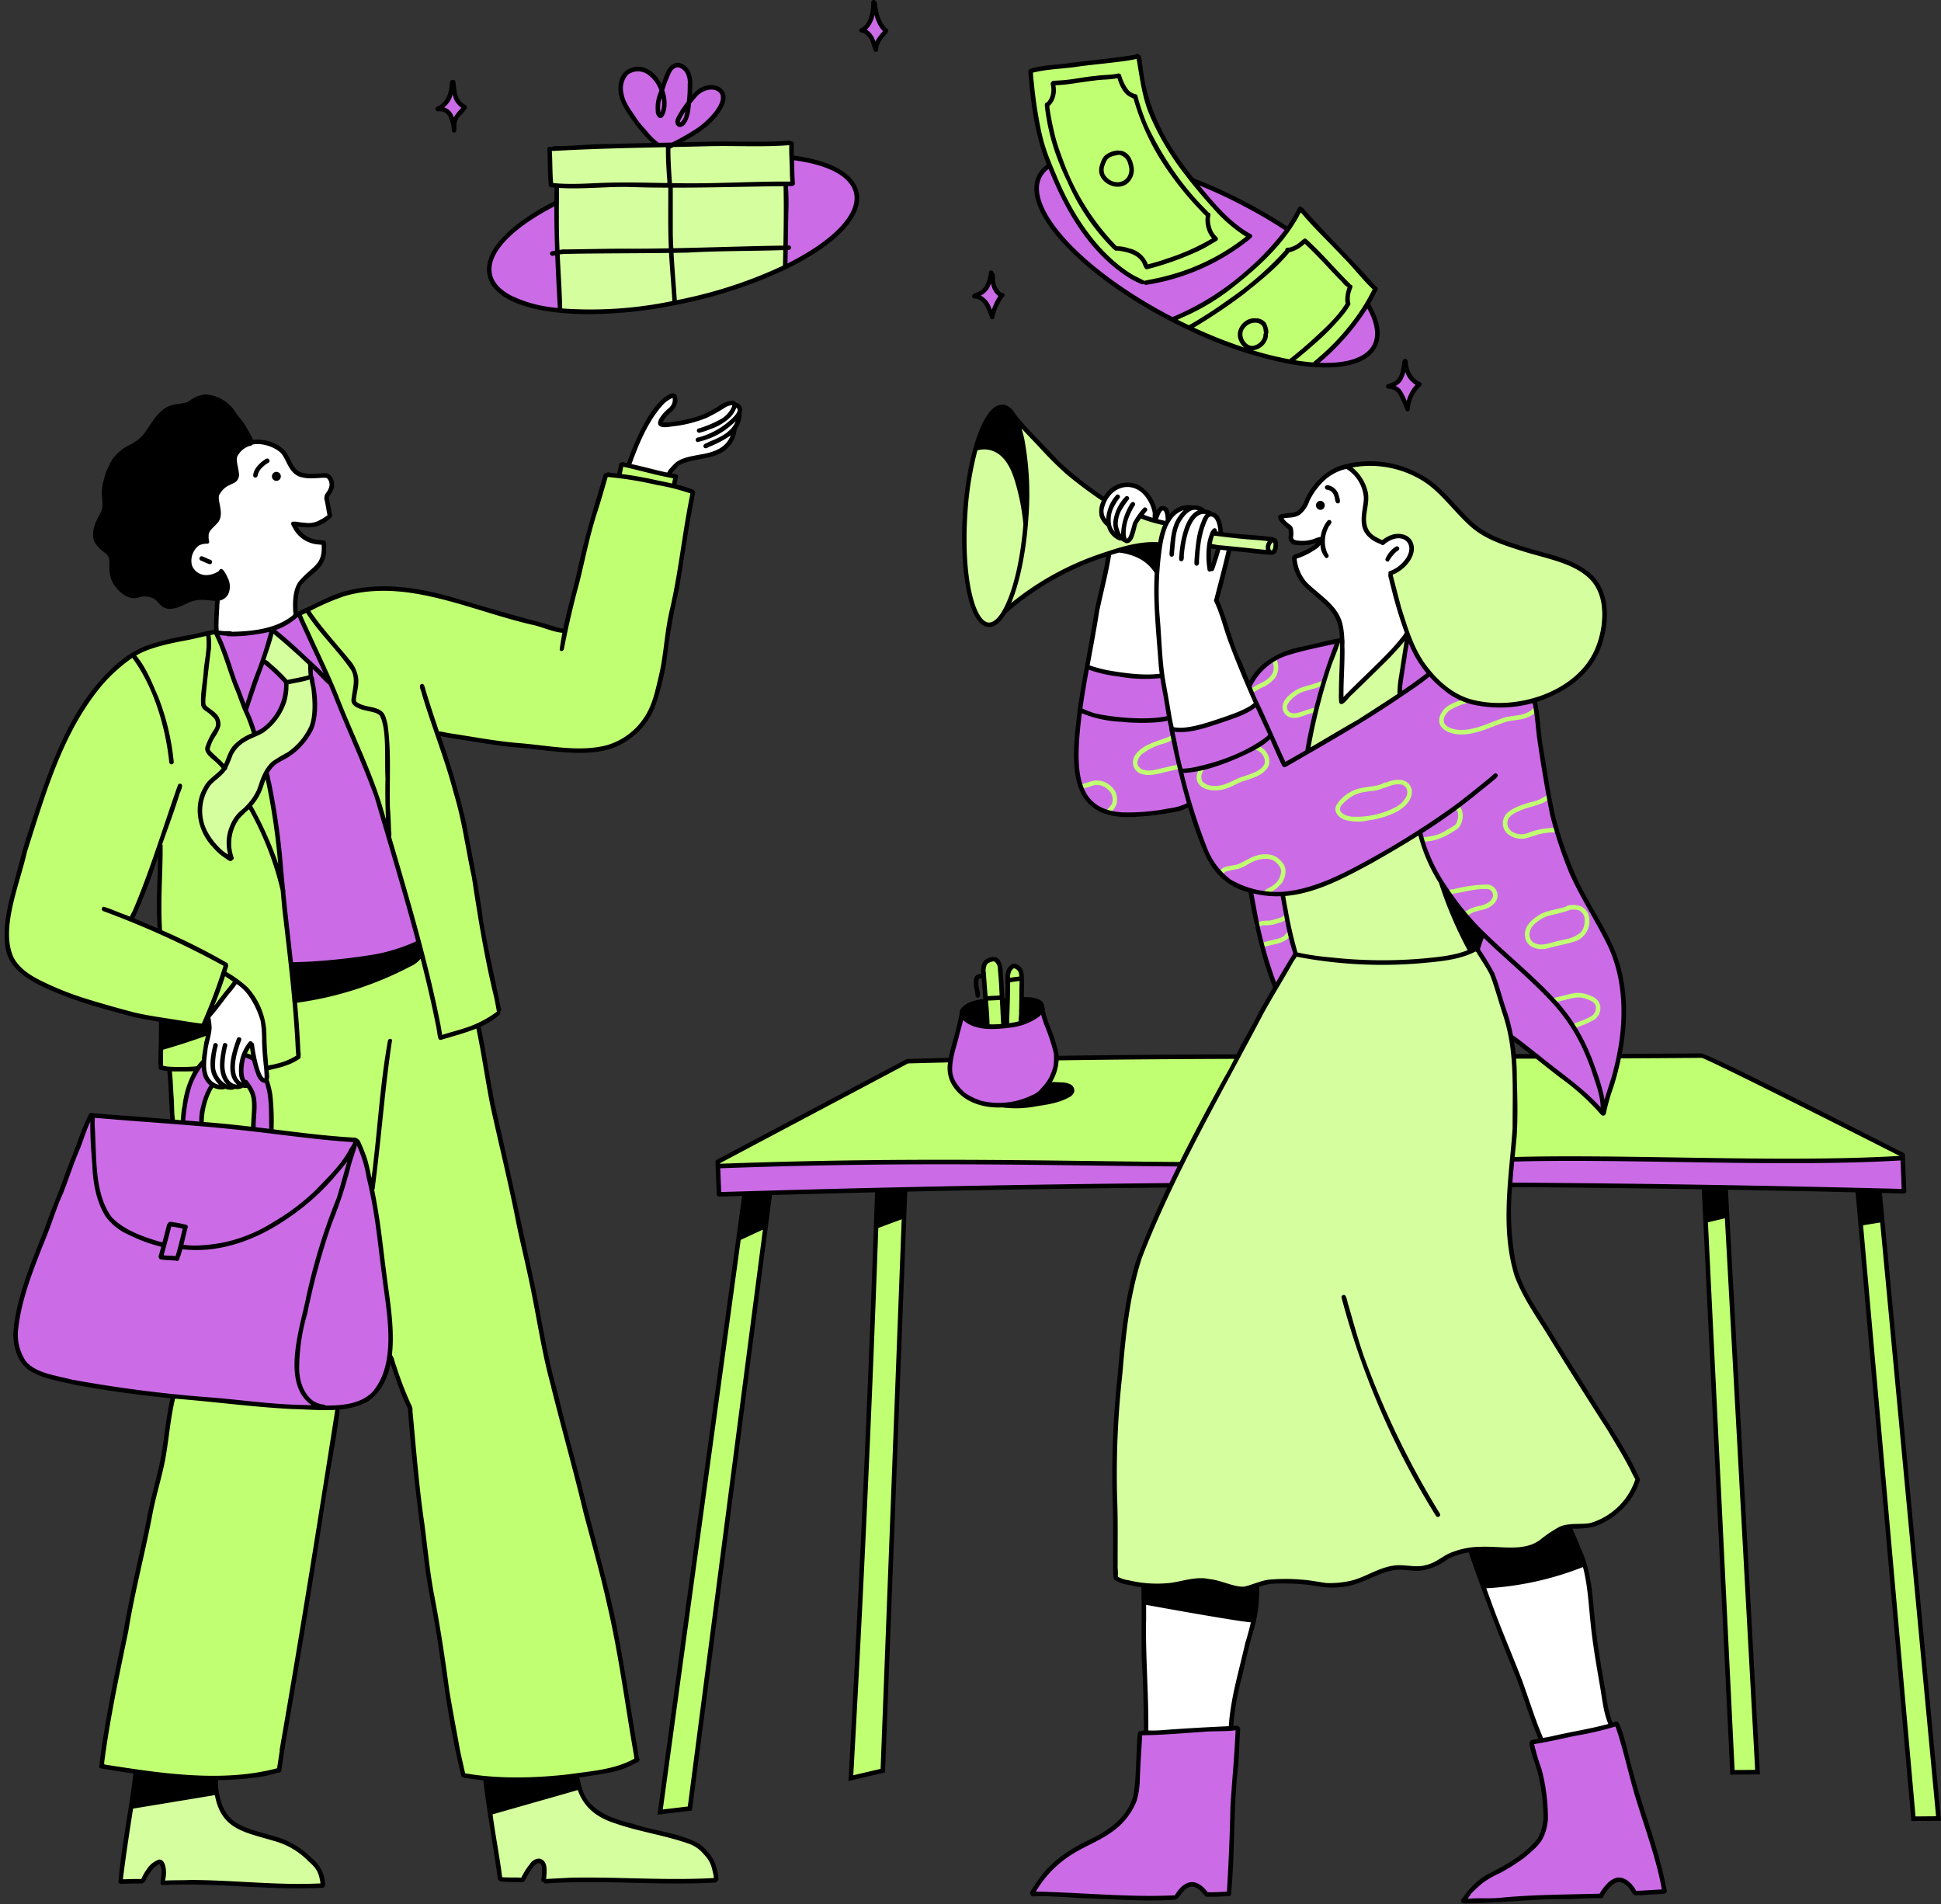<?xml version="1.0" encoding="UTF-8" standalone="no"?><svg xmlns="http://www.w3.org/2000/svg" xmlns:xlink="http://www.w3.org/1999/xlink" data-name="Layer 18" fill="#000000" height="491.6" preserveAspectRatio="xMidYMid meet" version="1" viewBox="-1.2 -0.0 501.2 491.6" width="501.2" zoomAndPan="magnify"><rect x="-1.2" y="-0.0" width="501.2" height="491.6" fill="#333333" stroke="none"/><g id="change1_1"><path d="M277.635,306.351l-93.036,2.143-.33-7.551,5.676-.089,37.575-.971,76.122.59-2.848,5.828Zm212.373-7.384-24.432,1.011-38.454-.492-30.842-.188-6.715.317-.747,6.413,43.559.613,12.327.168,30.283.358,15.496.183ZM245.009,280.032a8.871,8.871,0,0,0,1.945,1.997,18.708,18.708,0,0,0,3.9,2.627c3.721,1.728,8.084,1.173,12.062.172a14.08,14.08,0,0,0,3.204-1.122,9.981,9.981,0,0,0,3.709-3.634,13.27,13.27,0,0,0,1.882-8.313c-.426-3.961-2.6-7.482-4.194-11.216-1.963,2.839-5.602,3.979-9.028,4.399-3.938.483-8.287.138-11.276-2.602q-1.312,4.189-2.365,8.454a17.116,17.116,0,0,0-.671,6.947A6.207,6.207,0,0,0,245.009,280.032Zm136.668-39.205s-1.485,3.985-1.427,4.023a68.251,68.251,0,0,1,8.397,22.771l17.11,13.255s6.878,6.405,6.796,6.026c1.155-3.497,2.311-6.996,3.282-10.548a54.041,54.041,0,0,0,1.633-7.861c.232-1.956.305-3.927.377-5.895.065-1.772.13-3.548.028-5.318-.319-5.511-2.244-10.798-4.647-15.98q-4.076-6.963-7.678-14.19c-.836-1.677-1.653-3.366-2.377-5.095-3.163-7.562-4.474-15.752-5.705-24.06-.788-5.665-1.577-11.331-2.44-16.968a30.522,30.522,0,0,1-13.942.943,18.193,18.193,0,0,1-3.631-.943,26.023,26.023,0,0,1-7.259-4.948,12.189,12.189,0,0,1-3.628-4.373q-2.116-3.815-4.232-7.63l-2.16,14.999s-23.353,15.016-23.25,15.015A28.66,28.66,0,0,1,338.24,184.31c1.681-6.385,3.672-12.688,5.705-18.683-3.718.706-7.442,1.414-11.078,2.463a19.11,19.11,0,0,0-6.856,3.186,22.631,22.631,0,0,0-4.569,5.743s1.618,4.494,1.675,4.697a20.385,20.385,0,0,1-6.683,3.834,55.544,55.544,0,0,1-7.484,1.994,25.28,25.28,0,0,1-7.493.81s-2.581-14.36-2.799-14.195a21.265,21.265,0,0,1-4.749.459,36.45,36.45,0,0,1-5.055-.521c-3.174-.499-6.328-1.117-9.363-1.665-1.007,5.907-2.015,11.821-2.539,17.79a30.474,30.474,0,0,0,.592,11.178c1.049,3.604,3.452,6.984,6.939,8.373,2.824,1.125,5.991.846,9.007.464q4.306-.545,8.579-1.322a17.656,17.656,0,0,0,4.061-1.109c1.702,6.21,3.491,12.596,7.436,17.685a11.514,11.514,0,0,0,2.231,2.283,16.454,16.454,0,0,0,5.974,2.241,94.397,94.397,0,0,0,6.411,24.853l5.075-8.397s-2.959-15.71-2.676-15.678a12.656,12.656,0,0,0,3.835-.448c11.15-2.632,20.974-9.048,30.796-15.379a43.244,43.244,0,0,0,6.404,14.584A51.442,51.442,0,0,0,381.677,240.827Zm-88.76,216.798a20.873,20.873,0,0,1-2.415,9.753c-1.948,3.287-5.226,5.556-8.568,7.407s-6.882,3.411-9.883,5.775a22.708,22.708,0,0,0-6.526,8.261c-.112.233,6.505.199,6.505.199l20.725,1.176L302.433,490q.774-.974,1.552-1.943a3.943,3.943,0,0,1,.991-.965,2.926,2.926,0,0,1,2.893.212,23.284,23.284,0,0,1,2.384,1.885c.17.066,6.111-.64,6.111-.64l.395-13.589L318.44,446.07l-25.114,1.418C292.887,450.843,293.073,454.245,292.917,457.625ZM417.09,447.067l-.749-1.966-22.029,4.867c1.561,5.414,3.106,11.474,3.42,17.099a15.553,15.553,0,0,1-.191,3.996,12.434,12.434,0,0,1-2.008,4.487,17.082,17.082,0,0,1-3.385,3.643c-2.555,2.049-5.632,3.314-8.483,4.926s-5.619,3.741-6.857,6.773c0,0,35.366-1.733,35.652-1.964a7.852,7.852,0,0,1,1.916-2.505,4.17,4.17,0,0,1,2.931-1.003,4.779,4.779,0,0,1,3.715,3.27c.051.134.199.296.3.196l7.473-.665L425.33,475.066ZM254.947,81.688a26.798,26.798,0,0,1,2.445-5.412,7.92,7.92,0,0,1-2.545-5.036,6.342,6.342,0,0,1-3.93,5.092C252.972,77.333,254.036,79.593,254.947,81.688Zm106.677,13.23a5.51,5.51,0,0,0,.04-.56A2.593,2.593,0,0,0,361.624,94.918Zm-1.016,7.099c.545,1.046.831,2.223,1.47,3.215a11.06,11.06,0,0,1,2.774-6.035,11.792,11.792,0,0,1-2.053-1.752,4.012,4.012,0,0,1-1.175-2.527,6.163,6.163,0,0,1-3.693,5.054A3.369,3.369,0,0,1,360.608,102.016ZM223.691,10.13a12.858,12.858,0,0,1,1.086,2.72,17.574,17.574,0,0,1,2.538-4.844,9.879,9.879,0,0,1-2.722-6.511,7.607,7.607,0,0,1-3.038,6.706A4.322,4.322,0,0,1,223.691,10.13ZM117.264,26.151c-.621-1.078-1.243-2.157-1.756-3.138a12.395,12.395,0,0,1-.785,2.741,4.166,4.166,0,0,1-1.889,2.067,3.593,3.593,0,0,1,2.541,1.978A10.622,10.622,0,0,1,116.29,33a7.642,7.642,0,0,1,2.5-5.208A3.394,3.394,0,0,1,117.264,26.151ZM269.316,56.317c4.389,7.293,11.092,12.907,18.121,17.708a135.856,135.856,0,0,0,27.941,14.622,79.666,79.666,0,0,0,12.619,3.869c7.117,1.722,14.781,3.241,21.602.58a8.184,8.184,0,0,0,3.985-2.846,6.741,6.741,0,0,0,.831-4.874,15.684,15.684,0,0,0-1.838-4.697c-4.663-8.567-11.874-15.553-19.944-21.032s-17.01-9.538-26.035-13.238l-36.858-4.019a7.503,7.503,0,0,0-3.022,6.73A15.994,15.994,0,0,0,269.316,56.317Zm-54.499,4.642a16.776,16.776,0,0,0,4.843-6.771,8.368,8.368,0,0,0-1.152-7.966,10.589,10.589,0,0,0-3.672-2.576c-5.104-2.41-10.834-3.172-16.475-3.361-19.42-.649-39.511,3.046-55.237,11.812a95.239,95.239,0,0,0-11.59,7.617,20.832,20.832,0,0,0-4.98,4.922,8.224,8.224,0,0,0-1.275,6.696c.796,2.659,3.253,4.47,5.747,5.688,7.597,3.708,16.423,3.62,25.243,3.317,12.489-.673,24.728-3.82,36.566-7.854C200.722,69.794,208.669,66.587,214.817,60.959Zm-45.733-22.96a2.994,2.994,0,0,0,1.359.589,1.158,1.158,0,0,0,1.243-.792c4.713-2.053,9.231-4.838,12.434-8.859a7.149,7.149,0,0,0,1.579-2.98,3.09,3.09,0,0,0-1.001-3.068,3.536,3.536,0,0,0-3.026-.329,11.137,11.137,0,0,0-5.082,3.613c.066-1.619.421-3.226.354-4.845a5.145,5.145,0,0,0-2.026-4.212,1.875,1.875,0,0,0-2.111-.101,2.485,2.485,0,0,0-.599.845,26.403,26.403,0,0,0-2.437,5.778,14.317,14.317,0,0,0-2.962-4.52,4.937,4.937,0,0,0-5.009-1.21,4.906,4.906,0,0,0-2.627,4.858,13.146,13.146,0,0,0,1.978,5.495C163.196,31.96,165.577,35.637,169.083,37.999ZM98.755,215.001l-6.096-18.17-9.903-23.376L75.947,158.554a24.326,24.326,0,0,1-10.019,4.302,39.706,39.706,0,0,1-10.954.437l1.594,4.426,6.68,18.38L67.64,199.545l1.255,6.511,2.713,19.709,2.619,23.433,14.574.953,18.146-6.62-2.667-10.478Zm-2.832,97.951-2.863-13.56-2.35-4.75-17.598-1.992a40.517,40.517,0,0,1-4.161-.724,42.96,42.96,0,0,0-.893-10.485,4.81,4.81,0,0,0-.809-2.07,9.111,9.111,0,0,0-.933-.889,5.72,5.72,0,0,1-1.424-2.113,23.78,23.78,0,0,0-.893-2.652,2.208,2.208,0,0,0-2.487-1.239,19.336,19.336,0,0,0-.256,6.629,3.842,3.842,0,0,1,2.294,1.915,8.079,8.079,0,0,1,.843,2.934,36.798,36.798,0,0,1-.067,7.379L50.49,289.724a22.822,22.822,0,0,1,3.001-9.835,3.069,3.069,0,0,1-1.431-1.938,14.637,14.637,0,0,1-.727-3.208,6.103,6.103,0,0,0-1.786,2.259,29.276,29.276,0,0,0-3.49,12.67l-23.375-1.885-7.192,17.538s-10.058,26.216-9.98,26.449a18.324,18.324,0,0,0-1.56,5,31.183,31.183,0,0,0-.881,8.856,11.835,11.835,0,0,0,4.235,8.37c15.572,4.444,31.774,6.149,48.42,7.872,10.699-.213,21.406,2.834,32.381,1.215,4.571-.251,8.383-3.949,10.11-8.188a25.474,25.474,0,0,0,1.468-11.225Z" fill="#cb6ce6"/></g><g id="change2_1"><path d="M347.016,135.679a22.687,22.687,0,0,1-1.859-12.63,3.976,3.976,0,0,1,.769-2.039,3.536,3.536,0,0,1,1.519-.926,14.859,14.859,0,0,1,6.712-.415,28.418,28.418,0,0,1,10.098,2.89,41.176,41.176,0,0,1,6.09,4.25c2.175,1.722,4.404,3.504,5.777,5.914,3.677,5.349,10.193,7.548,16.312,9.158s12.662,3.148,17.096,7.661a10.198,10.198,0,0,1,2.368,3.512,12.777,12.777,0,0,1,.632,4.12,25.684,25.684,0,0,1-1.52,10.33,20.638,20.638,0,0,1-7.679,9.189,30.84,30.84,0,0,1-11.21,4.484c-5.816,1.175-12.101,1.014-17.38-1.694a19.561,19.561,0,0,1-5.732-4.46c-3.74-3.314-5.781-8.16-7.372-12.931a111.833,111.833,0,0,1-3.631-13.741,12.871,12.871,0,0,1-3.386-2.305A32.526,32.526,0,0,1,347.016,135.679Zm57.57,217.576s-11.391-18.525-11.66-18.639c-3.328-5.949-4.516-12.889-4.626-19.705s.8-13.6,1.286-20.565c.39-7.979.777-16.01-.276-23.928a66.45,66.45,0,0,0-10.079-27.287s-8.361-16.351-8.346-16.405a20.383,20.383,0,0,1-5.143-11.998c-6.212,4.48-13.143,7.845-20.035,11.186-2.294,1.112-4.592,2.226-6.977,3.126a42.325,42.325,0,0,1-8.787,2.276l3.466,14.818-12.082,20.846-14.015,26.373s-9.736,20.343-9.717,20.486a84.606,84.606,0,0,0-7.861,26.87s-2.162,18.345-2.346,18.713a467.699,467.699,0,0,0-.393,48.325,33.996,33.996,0,0,0,15.614,1.299c3.273-.496,6.588-1.475,9.837-.837,2.458.483,4.741,1.876,7.245,1.877,2.079.001,4.02-.96,6.037-1.463,6.898-1.718,14.308,1.98,21.856-.131l7.197-2.628a21.277,21.277,0,0,1,3.868-1.141c3.134-.506,6.4.4,9.49-.324,2.799-.656,5.144-2.579,7.883-3.45a17.233,17.233,0,0,1,7.241-.387,23.921,23.921,0,0,0,16.288-3.612,20.937,20.937,0,0,1,3.267-1.977c1.915-.799,4.063-.741,6.11-1.08A16.124,16.124,0,0,0,421.732,381.71ZM361.948,164.209c-4.854,6.292-10.902,11.542-16.906,16.747a141.611,141.611,0,0,0-.209-15.988,186.73,186.73,0,0,0-9.1,29.251s24.358-14.488,24.6-14.67A113.44,113.44,0,0,1,361.948,164.209ZM175.616,37.577l-7.694-.075-19.629.713-7.596-.024.58,9.694,1.502.205.026,17.109s.367,14.919.489,15.053a128.273,128.273,0,0,0,50.398-7.798A38.869,38.869,0,0,0,201.61,68.716l.136-20.983,1.671-.652-.081-9.823Zm1.957,438.38c-3.482-1.765-7.37-2.531-11.199-3.291s-7.715-1.552-11.175-3.36-6.496-4.802-7.439-8.59l-22.61,6.74,2.936,17.948s5.542,0,5.613-.005l2.343-3.188a6.307,6.307,0,0,1,.997-1.15,2.122,2.122,0,0,1,1.39-.543,1.117,1.117,0,0,1,.957.523,1.632,1.632,0,0,1,.124.837,24.302,24.302,0,0,1-.424,3.77l36.702-.037s7.733-.413,7.864-.456c-.595-2.72-1.428-5.556-3.464-7.456A11.213,11.213,0,0,0,177.573,475.957ZM75.317,476.974c-3.608-2.023-7.725-2.89-11.707-4.011a14.434,14.434,0,0,1-4.595-1.942,10.498,10.498,0,0,1-3.418-4.612,31.323,31.323,0,0,1-1.528-5.603l-20.924,3.941-3.385,20.757s5.724.149,5.855.164a17.12,17.12,0,0,1,3.193-4.236,1.677,1.677,0,0,1,.96-.563,1.35,1.35,0,0,1,1.215.901,5.354,5.354,0,0,1,.205,2.737,4.979,4.979,0,0,1-.278,1.495l20.907.548s20.309.1,20.509.048C82.029,482.473,78.925,478.998,75.317,476.974ZM298.264,140.336l14.469,1.169,14.072,1.21a1.397,1.397,0,0,0,1.345-.678,2.257,2.257,0,0,0,.251-1.541,1.106,1.106,0,0,0-.346-.719c-.277-.217-.681-.183-.983-.364a102.348,102.348,0,0,1-13.029-1.655,115.908,115.908,0,0,1-12.116-1.954,30.973,30.973,0,0,1-3.881-.949c-.895-.302-1.761-.686-2.624-1.069l-11.682-5.181a77.013,77.013,0,0,1-21.067-19.327,34.282,34.282,0,0,0-3.424-1.97c-3.338,1.849-6.534,4.285-8.223,7.707a21.607,21.607,0,0,0-1.614,5.261,94.812,94.812,0,0,0-1.934,18.022c-.071,6.407.53,12.911,2.811,18.898.68,1.784,1.84,3.761,3.743,3.916a4.033,4.033,0,0,0,3.435-1.984c7.872-8.143,18.651-12.983,29.503-16.599C290.627,141.31,294.409,140.198,298.264,140.336ZM58.341,221.591c-.333-2.99-.631-6.186.76-8.853,1.387-2.659,4.21-4.293,5.801-6.835,1.283-2.05,1.684-4.56,2.995-6.591,2.642-4.095,8.391-5.427,10.795-9.666,1.252-2.209,1.381-4.865,1.348-7.404a74.009,74.009,0,0,0-.916-10.683l-9.943-9.021-2.259,8.416s5.707,5.043,6.01,5.242c-.325,5.174-2.905,10.424-7.466,12.888-1.268.685-2.656,1.145-3.867,1.927a8.518,8.518,0,0,0-2.7,2.809c-.867,1.467-1.284,3.18-2.265,4.572-1.115,1.583-2.86,2.615-4.08,4.119a9.789,9.789,0,0,0-2.003,6.268,16.355,16.355,0,0,0,1.732,6.747A22.062,22.062,0,0,0,58.341,221.591Z" fill="#d5ff9e"/></g><g id="change3_1"><path d="M272.07,48.054a79.082,79.082,0,0,1-6.893-30.001c.019.185,27.321-3.465,27.321-3.465.686,2.431.859,4.973,1.3,7.46A46.686,46.686,0,0,0,301.37,39.661,136.716,136.716,0,0,0,313.565,54.613c2.17,2.415,4.515,4.937,7.64,5.815-2.547,3.398-6.35,5.793-10.363,7.6a88.34,88.34,0,0,1-12.491,4.244,11.373,11.373,0,0,1-4.279.622,12.011,12.011,0,0,1-4.773-2.047,24.567,24.567,0,0,1-3.901-3.076A53.42,53.42,0,0,1,272.07,48.054Zm-.181,225.262a12.163,12.163,0,0,1-6.118,9.9,20.282,20.282,0,0,1-8.134,1.879,15.991,15.991,0,0,1-4.67-.129,16.37,16.37,0,0,1-3.897-1.582,9.09,9.09,0,0,1-3.511-2.628,6.863,6.863,0,0,1-.949-2.285,13.17,13.17,0,0,1-.223-5.153c.122-.005-11.198.629-11.198.629l-48.953,25.841v1.463l9.654-.439,41.254-.949,68.621.841q6.765-14.2,14.637-27.836l-18.906.145Zm-18.571-8.688a5.641,5.641,0,0,0,2.596.475,14.695,14.695,0,0,0,6.795-1.353s.05-11.017.241-10.956c-.136-.618-.15-1.26-.328-1.867a1.938,1.938,0,0,0-1.18-1.383,1.778,1.778,0,0,0-1.922.963,5.055,5.055,0,0,0-.464,2.254q-.126,2.75-.129,5.504l-1.167-.006s-.745-8.971-.625-9.03c-.618-.993-1.818-1.818-2.913-1.408a2.31,2.31,0,0,0-1.325,1.742,7.237,7.237,0,0,0,.026,2.274A78.303,78.303,0,0,1,253.318,264.628Zm228.393,29.157-28.684-14.465-14.906-7.012s-21.062.211-20.966.204l-4.344,14.701a25.668,25.668,0,0,1-3.836-3.226c-.597-.611-1.163-1.252-1.778-1.845-.677-.653-1.41-1.246-2.142-1.837l-9.593-7.755-5.902.21a107.532,107.532,0,0,1,.191,15.837l-.386,10.414,42.302.67,46.464-.258,11.817-.834Zm-34.419,64.593-2.744-46.49-5.855-4.499,4.038,78.307,1.433,32.782,1.816,39.497,6.666-.597-2.736-54.669ZM490.89,376.719l-5.414-56.442-1.298-8.542-5.273,2.362,4.854,56.929,5.603,59.506,3.476,39.341,6.772-.36ZM220.877,408.723,219.032,445.81l-.514,13.423,8.465-2.292,2.572-72.236,1.847-44.752.75-28.837-6.672,3.185ZM185.032,351.187l-9.099,68.123-6.787,48.763,7.907-1.328,13.809-105.657,5.946-46.208-7.277,4.421ZM134.748,192.765c-.502-.315-23.264-3.447-23.264-3.447l6.286,19.197,5.562,31.992,4.802,20.413a17.226,17.226,0,0,1-5.667,3.739c-.093.058,3.751,21.172,3.751,21.172l4.136,18.414,9.534,46.691,13.928,53.07L157.638,421.24l5.702,32.529-.456,1.063a83.691,83.691,0,0,1-44.062,3.657c-.292,0-2.465-10.422-2.465-10.422l-6.391-36.829-2.793-23.123-2.43-24.654L99.614,350.62l-.736-16.662-1.25-7.42q-1.104-11.007-3.248-21.885a41.994,41.994,0,0,0-.993-4.148,21.473,21.473,0,0,0-2.968-6.029c-.409-.164-21.569-2.582-21.569-2.582a43.993,43.993,0,0,0-1.028-12.97,2.895,2.895,0,0,1-2.08-1.18,6.68,6.68,0,0,1-.923-2.033,24.909,24.909,0,0,1-.654-2.723,5.259,5.259,0,0,0-2.138-.619,9.484,9.484,0,0,0-.093,7.092c1.519.853,2.197,2.676,2.512,4.405a18.943,18.943,0,0,1-.152,7.431c-.082-.082-13.145-1.25-13.145-1.25a20.738,20.738,0,0,1,2.325-9.955,3.063,3.063,0,0,1-.982-1.157,10.41,10.41,0,0,1-1.215-4.3,24.361,24.361,0,0,0-5.305,15.12c-.058-.082-2.734-.397-2.734-.397L42.209,275.992l-1.87-.28-.152-12.421a174.023,174.023,0,0,1-19.057-4.44,57.81,57.81,0,0,1-17.515-8.588A13.874,13.874,0,0,1,.706,245.391a12.85,12.85,0,0,1-.234-4.335c.491-6.485,2.243-12.794,3.984-19.057,2.699-9.067,5.772-17.702,9.172-26.196a43.772,43.772,0,0,1,3.973-8.144c1.928-4.966,5.106-8.716,8.436-12.21a36.899,36.899,0,0,1,6.415-5.655,43.722,43.722,0,0,1,8.646-4.008c.269-.07,13.53-2.734,13.53-2.734l2.138,4.861,4.522,13.133L64.572,189.4a13.625,13.625,0,0,0-5.165,3.389c-1.46,1.788-1.928,4.218-3.318,6.064-1.309,1.741-3.365,2.863-4.569,4.685-1.612,2.454-1.379,5.69-.526,8.506,1.192,3.891,3.669,7.618,7.396,9.254a11.361,11.361,0,0,1,1.975-10.247c.958-1.18,2.15-2.162,3.178-3.283a16.109,16.109,0,0,0,3.914-7.934c.152.199,1.332,4.253,1.332,4.253l2.29,16.405.865,10.82,2.279,20.284,32.891-7.034-.526-2.313L101.53,223.716l-5.784-19.209-3.879-9.254-8.845-21.207-7.373-15.552a58.017,58.017,0,0,1,9.897-4.592,37.772,37.772,0,0,1,7.899-1.531,52.633,52.633,0,0,1,20.191,1.881c.14.175,18.391,5.223,18.391,5.223l12.748,3.19,1.309-5.667,3.762-15.213,5.316-19.232,3.459.269.759-2.886,13.881,3.19-.351,2.407c1.507.561,3.05,1.04,4.604,1.449.245.129-5.655,33.663-5.655,33.663L169.755,173.03a26.202,26.202,0,0,1-3.996,12,19.396,19.396,0,0,1-9.815,7.793,29.473,29.473,0,0,1-10.808.981C141.654,193.629,138.184,193.279,134.748,192.765Zm-94.456,47.859-.654-20.997L32.721,237.445ZM69.959,362.793c-.248-.012-26.423-2.438-26.423-2.438l-2.01,13.44-1.824,7.297L31.11,421.332l-6.359,34.201a9.989,9.989,0,0,0,4.059,1.338c13.836,2.386,28.169,3.426,41.831.186.181-.031,1.996-10.667,1.996-10.667l6.418-39.6,7.065-43.526A113.656,113.656,0,0,1,69.959,362.793ZM334.756,54.14a73.071,73.071,0,0,1-27.994,26.144A22.872,22.872,0,0,1,301.217,82.52c2.624,1.082,5.37,2.392,8.115,3.701.963.459,1.925.918,2.91,1.328,1.634.68,3.322,1.22,5.008,1.759L321.918,90.8c1.074.344,2.148.687,3.235.989a87.427,87.427,0,0,0,12.999,2.233,59.561,59.561,0,0,0,5.166-4.897c4.257-4.367,8.666-8.989,10.335-14.855C353.761,74.482,334.756,54.14,334.756,54.14Zm57.677,162.352a27.911,27.911,0,0,0,3.231-.955,17.617,17.617,0,0,1,3.74-.623c.368-.059.816.101,1.11-.186a.59.59,0,0,0-.118-.918,3.22,3.22,0,0,0-1.514.006l-.007.001c-.032.004-.065.01-.097.013.026-.005.047-.008.066-.01-.02.002-.037.004-.072.006a17.58,17.58,0,0,0-5.475,1.261,4.636,4.636,0,0,1-4.02-.344,2.61,2.61,0,0,1-1.031-3.276c.782-1.406,2.687-2.074,4.721-2.829a38.488,38.488,0,0,0,4.295-1.361c.656-.418,1.584-.775,1.99-1.444a.59.59,0,0,0-.858-.66,10.497,10.497,0,0,1-4.75,2.022c-1.931.66-3.99,1.243-5.554,2.614a3.677,3.677,0,0,0,.169,5.625A5.628,5.628,0,0,0,392.433,216.492Zm-8.737,12.05a2.805,2.805,0,0,0-.937-.186,38.937,38.937,0,0,0-8.51,1.196c-.43.141-.689-.059-1.301.292a.589.589,0,0,0,.413.998c3.442-.454,6.082-1.427,9.423-1.316a1.524,1.524,0,0,1,1.004.405c1.245,1.218.332,3.235-2.684,3.885a15.264,15.264,0,0,0-2.409.693c-.48.196-.887.529-1.368.723l-.029.013-.036.015c-.243.091-.908.047-.799.8.5,1.089,1.986-.189,2.683-.48.452-.251,2.052-.541,3.018-.844,1.615-.479,3.433-1.838,3.329-3.69A2.83,2.83,0,0,0,383.696,228.542ZM405.52,256.387c-2.006.258-3.9,1.045-5.909,1.294a.585.585,0,0,0,.311,1.127c3.234-.447,5.804-1.966,8.461-.918,1.906.666,2.743,1.351,2.457,2.861-.284,1.216-.99,1.615-2.583,2.342-.793.38-1.742.688-2.878,1.133-.485.21-.875.939-.304,1.282a.592.592,0,0,0,.804-.22c.021-.014.033-.023.08-.049a30.124,30.124,0,0,0,4.192-1.785,3.553,3.553,0,0,0,1.584-4.584c-.713-1.22-1.534-1.548-2.932-2.066A7.624,7.624,0,0,0,405.52,256.387Zm-29.168-44.621a4.048,4.048,0,0,0-.433-3.275.588.588,0,1,0-1.063.5c.091.156.175.316.259.477.501.732.088,2.862-.57,3.504a15.98,15.98,0,0,1-2.181,1.313,9.948,9.948,0,0,1-2.894,1.357,15.348,15.348,0,0,1-3.56.511.584.584,0,0,0,.225,1.118c3.424.086,6.357-1.483,9.108-3.353A4.204,4.204,0,0,0,376.352,211.765Zm20.544,24.09c1.98-.918,4.222-1.087,6.292-1.781a.459.459,0,0,1,.104-.126,3.364,3.364,0,0,1,1.446-.286,5.804,5.804,0,0,1,2.342.353,3.766,3.766,0,0,1,1.888,2.167,5.529,5.529,0,0,1-4.082,7.049c-2.119.63-4.317.97-6.437,1.613-2.583.639-5.798-.318-5.878-3.403C392.433,238.764,394.807,237.045,396.896,235.856Zm2.232.454a8.844,8.844,0,0,0-3.455,1.742c-2.66,1.825-2.53,5.092.04,5.686,1.518.414,3.244-.258,5.292-.784,2.243-.475,3.98-.675,5.681-2.019.885-.58,1.445-2.16,1.279-3.985a2.662,2.662,0,0,0-1.486-1.929,6.361,6.361,0,0,0-2.048-.177c.02-.012.008-.011-.017-.005-.031.015-.054.045-.087.055A39.46,39.46,0,0,1,399.127,236.309Zm-23.345-46.692c4.314.139,8.158-2.12,12.175-3.329,1.915-.471,4.032-.297,6.1-1.472.942-.495,2.071-1.324,1.245-1.974a.605.605,0,0,0-.45-.059c-.099-.002-.239.139-.295.198l-.055.071a2.925,2.925,0,0,1-1.016.746c-1.976,1.164-4.232.774-6.802,1.646-3.781,1.375-7.431,3.219-11.179,2.985-4.05-.37-5.125-2.549-2.448-5.022a19.666,19.666,0,0,1,4.495-1.915.584.584,0,0,0-.509-1.022c-1.839.582-3.858,1.173-5.276,2.536C368.499,186.845,371.665,189.464,375.783,189.617Zm-12.424,14.476c.178,3.076-2.777,5.121-5.33,6.147a22.337,22.337,0,0,1-5.78,1.54,12.431,12.431,0,0,1-5.809-.01c-1.773-.468-3.562-2.119-2.49-4.033a9.915,9.915,0,0,1,3.843-3.411c2.556-1.353,5.473-1.004,7.655-1.856l.003-.003c.012-.007.026-.01.039-.017a5.004,5.004,0,0,0,.748-.357.531.531,0,0,1,.468-.045,2.925,2.925,0,0,0,.292-.103,6.996,6.996,0,0,1,3.756-.548A3.105,3.105,0,0,1,363.358,204.093ZM360.226,202.5c-1.928-.048-2.112.375-4.182.961a.529.529,0,0,1-.12.03,9.961,9.961,0,0,1-2.054.636c-2.498.332-4.335.361-6.316,1.679a16.327,16.327,0,0,0-2.15,1.833,2.39,2.39,0,0,0-.574,1.072,1.321,1.321,0,0,0-.05.211c0,.019,0,.031,0,.046.237,1.041,1.256,1.592,2.953,1.883a22.253,22.253,0,0,0,11.5-2.477,7.126,7.126,0,0,0,2.651-2.589C362.66,204.16,361.931,202.592,360.226,202.5Zm-32.749,19.595a4.63,4.63,0,0,1,1.845,1.818c.429.773.341,1.453-.14,2.757a4.992,4.992,0,0,1-1.941,2.095c-.552.461-1.692.775-1.995,1.369a.589.589,0,0,0,.858.66,10.339,10.339,0,0,0,3.839-3.029c.807-1.451,1.237-3.399.156-4.823a5.732,5.732,0,0,0-2.297-1.981,5.886,5.886,0,0,0-2.46-.386c-2.497-.111-5.22,1.916-6.917,2.575-1.416.461-3.208.235-4.328,1.354a.743.743,0,0,1-.128.129c.014-.011.027-.021.064-.048a.959.959,0,0,0-.27.269c.016-.092.271-.228.113-.138l-.001.001a.442.442,0,0,0-.163.15.584.584,0,0,0,.754.858l.027-.018-.007.007.013-.012c.08-.055.065-.049.031-.027a1.017,1.017,0,0,0,.127-.111c-.028.033-.025.038.09-.066a2.26,2.26,0,0,0,.288-.29l.013-.014a2.138,2.138,0,0,1,.302-.172,29.327,29.327,0,0,1,3.244-.702,16.344,16.344,0,0,0,2.689-1.296C323.284,221.803,325.889,221.337,327.477,222.095Zm12.689-46.346c-1.453.784-4.048,1.233-6.005,2.05a11.782,11.782,0,0,0-2.864,2.047,4.528,4.528,0,0,0-1.334,2.474,2.842,2.842,0,0,0,2.896,3.021c1.547.051,2.924-.798,4.393-1.148.149-.024.921-.243,1.142-.307a.658.658,0,0,0,.3-.08.649.649,0,0,0,.318-.472.575.575,0,0,0-.804-.598c-.019.003-.039.003-.059.006-1.572.274-4.515,1.739-5.673,1.378a1.577,1.577,0,0,1-1.342-1.839c.143-.847,1.482-2.282,3.007-3.166,1.755-1.028,4.687-1.181,6.777-2.509A.584.584,0,0,0,340.165,175.749Zm-30.352,22.666a.584.584,0,0,0-1.078-.373c-3.008,4.757,1.828,6.807,5.982,5.755,1.932-.487,3.502-1.591,5.028-2.072,2.227-.754,4.845-1.376,6.284-3.387,1.174-1.695.3-4.156-1.329-5.224a4.902,4.902,0,0,0-.973-.512l-.002.014a.557.557,0,0,0-.706.077.592.592,0,0,0,.278.984c1.468.454,2.658,2.553,1.861,3.848-1.076,1.859-4.105,2.45-6.714,3.435-2.185,1.043-3.896,2.048-6.208,1.928a3.986,3.986,0,0,1-2.979-1.158,2.654,2.654,0,0,1-.004-2.232C309.39,199.115,309.721,198.808,309.813,198.416Zm15.79-22.713c-1.09.691-2.342,1.102-3.39,1.863a.442.442,0,0,0-.221.05.59.59,0,0,0,.366,1.114.783.783,0,0,0,.419-.142,16.101,16.101,0,0,1,2.362-1.301,7.394,7.394,0,0,0,2.362-1.689,3.453,3.453,0,0,0,1.048-1.57,4.898,4.898,0,0,0-.129-3.755.584.584,0,0,0-1.022.509C328.185,173.148,327.346,174.461,325.603,175.702ZM298.973,192.07a13.23,13.23,0,0,0,2.998-1.267.584.584,0,0,0-.754-.859c-2.649,1.319-7.583,2.007-9.474,5.328a3.174,3.174,0,0,0,1.086,4.234c1.718.937,3.803.552,5.623.144,1.332-.368,2.686-.64,4.033-.949h0c.069-.009.138-.018.208-.028.196-.01.066-.017.432-.056.094-.024.255-.075.302-.155a.59.59,0,0,0,0-.826c-.5-.362-.86-.042-1.188-.07-1.72.337-4.572,1.111-5.72,1.28-3.748.592-5.233-1.842-2.899-4.115A15.865,15.865,0,0,1,298.973,192.07Zm-14.409,17.358a.589.589,0,0,0,.998.413,6.807,6.807,0,0,0,1.529-2.192,4.935,4.935,0,0,0-.35-3.399,6.463,6.463,0,0,0-2.817-2.394,5.328,5.328,0,0,0-3.384-.118,21.596,21.596,0,0,1-2.291.68c-.07.015-.137.033-.193.049a.553.553,0,0,0-.435.345c-.231,1.016.818.828,1.256.642.645-.108,2.425-.757,2.487-.723a3.935,3.935,0,0,1,3.459,1.078,3.239,3.239,0,0,1,1.28,2.722,2.475,2.475,0,0,1-.611,1.602C285.215,208.577,284.638,208.892,284.564,209.428Zm44.239,28.901a5.698,5.698,0,0,0,1.828-.743c.213-.139.486-.245.549-.519a.59.59,0,0,0-.874-.651,4.625,4.625,0,0,0-.545.369.454.454,0,0,1-.051.03,24.154,24.154,0,0,1-3.033.872,17.071,17.071,0,0,0-2.074.104,4.311,4.311,0,0,0-1.618.745.584.584,0,0,0,.754.859,3.122,3.122,0,0,1,1.647-.512A8.579,8.579,0,0,0,328.803,238.329Zm2.647,2.225c-.334.036-.911,1.234-1.981,1.579-1.645.6-3.448.736-5.045,1.443a.584.584,0,0,0,.509,1.022c2.206-.877,4.912-.739,6.66-2.535a3.502,3.502,0,0,0,.388-.491A.592.592,0,0,0,331.451,240.555Z" fill="#c1ff72"/></g><g id="change4_1"><path d="M189.102,104.62a2.384,2.384,0,0,1,.726,2.317,13.862,13.862,0,0,1-.841,2.409,31.728,31.728,0,0,1-1.456,4.408,8.099,8.099,0,0,1-4.281,3.454,28.317,28.317,0,0,1-5.459,1.276,11.637,11.637,0,0,0-2.725.718,8.548,8.548,0,0,0-3.631,3.382l-10.075-2.636a42.437,42.437,0,0,1,9.224-16.801,2.709,2.709,0,0,1,1.063-.797.983.983,0,0,1,1.174.378,1.303,1.303,0,0,1-.174,1.185c-.897,1.617-2.555,2.768-3.204,4.499-.148.394-.203.915.136,1.163a1.089,1.089,0,0,0,.714.127,34.156,34.156,0,0,0,15.074-4.482,7.719,7.719,0,0,1,1.81-.864A2.266,2.266,0,0,1,189.102,104.62ZM82.934,122.717c-.985-.442-2.115-.028-3.185.118a6.402,6.402,0,0,1-5.826-2.396c-.819-1.067-1.278-2.374-2.089-3.446a7.812,7.812,0,0,0-7.196-2.724,12.596,12.596,0,0,0-7,3.71,33.979,33.979,0,0,0-4.816,6.441,48.228,48.228,0,0,0-5.016,9.796,18.672,18.672,0,0,0-.666,10.847c1.101,4.028,4.817,6.221,8.09,8.816,0,0-.622,9.133-.662,9.363a26.749,26.749,0,0,0,8.361.242,30.123,30.123,0,0,0,6.884-1.3,13.708,13.708,0,0,0,5.677-3.458,10.318,10.318,0,0,1,2.347-9.186c1.108-1.221,2.523-2.185,3.376-3.597a10.093,10.093,0,0,0,.992-5.752,7.293,7.293,0,0,1-4.523-1.244A7.665,7.665,0,0,1,74.794,135.06a18.876,18.876,0,0,0,4.944.149,6.36,6.36,0,0,0,4.25-2.3s-.779-4.733-.781-4.563a7.281,7.281,0,0,0,1.094-2.965A2.69,2.69,0,0,0,82.934,122.717Zm-15.66,145.322a24.363,24.363,0,0,0-1.439-7.163,20.751,20.751,0,0,0-1.532-2.885,13.086,13.086,0,0,0-4.373-4.718c-2.482,2.984-5.012,5.928-7.654,9.047,1.039,2.313.372,4.992-.222,7.457a22.203,22.203,0,0,0-.731,4.506,8.634,8.634,0,0,0,.936,4.421,4.163,4.163,0,0,0,1.364,1.546,5.661,5.661,0,0,0,2.708.669q1.556.099,3.117.078a6.186,6.186,0,0,0,3.162-.655,5.123,5.123,0,0,1-1.351-3.329,10.7,10.7,0,0,1,2.286-7.632,43.338,43.338,0,0,0,2.018,8.174,2.715,2.715,0,0,0,1.002,1.534.856.856,0,0,0,.471.135.888.888,0,0,0,.7-.545,2.96,2.96,0,0,0,.172-1.426Q67.697,272.64,67.274,268.039Zm249.11-126.672-2.48-.009s-2.438,5.283-2.494,5.139a15.694,15.694,0,0,1-.625-4.559,9.077,9.077,0,0,1,1.204-4.407,15.569,15.569,0,0,0,2.397.133,11.968,11.968,0,0,0-.986-2.862,7.927,7.927,0,0,0-6.471-3.694c-2.442-.172-5.133.632-6.281,2.617a3.387,3.387,0,0,0-.706-1.767,1.36,1.36,0,0,0-.606-.482,1.29,1.29,0,0,0-1.25.415,6.339,6.339,0,0,1-1.007,1.023,9.912,9.912,0,0,0-2.193-5.099,7.404,7.404,0,0,0-4.832-2.605,5.926,5.926,0,0,0-5.038,1.972,7.223,7.223,0,0,0-1.421,3.104,6.13,6.13,0,0,0-.087,2.65,3.388,3.388,0,0,0,1.383,2.121,4.281,4.281,0,0,0,1.633,2.91,12.704,12.704,0,0,0,2.971,1.694.867.867,0,0,0,.7.101.778.778,0,0,0,.316-.339,14.378,14.378,0,0,0,.986-2.846,9.351,9.351,0,0,1,2.315-3.73l2.386,1.34a30.347,30.347,0,0,0,3.779.902,28.246,28.246,0,0,0-1.989,6.126l-8.757.373-4.296,1.451-2.692,13.135s-2.766,15.985-2.635,15.912c3.755,1.472,7.821,1.914,11.831,2.343A23.141,23.141,0,0,0,298.8,174.43l2.96,14.012c7.599-.128,14.957-2.901,21.523-6.729,0,0-10.297-26.399-10.419-26.625Q314.831,148.284,316.384,141.367Zm46.963-.44a3.317,3.317,0,0,0-.561-1.425,3.446,3.446,0,0,0-3.508-1.078,7.284,7.284,0,0,0-3.366,1.986,7.301,7.301,0,0,1-3.615-1.974,4.561,4.561,0,0,1-1.161-1.544,4.804,4.804,0,0,1-.246-2.073c.14-2.69,1.009-5.422.322-8.027-.661-2.506-2.639-4.415-4.595-6.024a12.19,12.19,0,0,0-8.287,5.305c-.871,1.366-1.434,2.908-2.293,4.281a5.795,5.795,0,0,1-3.726,2.883c-1.001.162-2.099-.066-2.987.423a7.774,7.774,0,0,1,3.354,6.222c2.528.304,5.202.588,7.569-.263a16.165,16.165,0,0,1-7.268,4.367,12.849,12.849,0,0,0,4.754,8.865c.755.599,1.576,1.11,2.348,1.687,2.614,1.952,4.994,4.727,5.062,7.284q.258,9.632-.003,19.268s17.178-17.267,17.084-17.702a106.199,106.199,0,0,1-4.439-15.263,9.541,9.541,0,0,0,4.125-2.627A5.721,5.721,0,0,0,363.347,140.927Zm49.912,298.93q-1.581-10.033-3.163-20.065c-.327-2.075-.654-4.153-.849-6.245-.167-1.802-.236-3.618-.572-5.396a29.801,29.801,0,0,0-2.137-6.37l-25.135,6.492,8.604,22.961,6.754,18.075,17.997-4.021S413.47,440.213,413.259,439.857ZM294.6,447.245s22.09-.867,22.19-1.202c.096-5.978,1.781-11.8,3.354-17.568q1.6-5.868,3.063-11.772l-29.11-3.796Z" fill="#ffffff"/></g><g id="change5_1"><path d="M356.543,144.332a6.861,6.861,0,0,1,2.693-3.213.589.589,0,0,1,.858.66c-.283.553-.66.526-.866.797a9.708,9.708,0,0,0-1.816,2.338A.584.584,0,0,1,356.543,144.332Zm-14.518-18.974c-.953-.401-1.598.618-.684,1.056a2.222,2.222,0,0,1,1.999,1.749c.265.548.124,1.343.607,1.745,1.369.432.716-1.408.512-2.082A3.486,3.486,0,0,0,342.024,125.358Zm9.104,225.248c-1.58-4.449-2.801-9.013-4.117-13.545-.351-.856-.33-1.972-.931-2.669a.59.59,0,0,0-.859.66,206.213,206.213,0,0,0,24.365,56.317.589.589,0,0,0,1.068-.14c.1-.42-.277-.738-.45-1.088A220.508,220.508,0,0,1,351.129,350.606ZM339.746,129.302a1.169,1.169,0,0,0,0,2.337A1.169,1.169,0,0,0,339.746,129.302ZM52.793,144.389c-.456-.161-1.061-.504-1.85-.776a.584.584,0,0,0-.373,1.078c.752.326,1.497.671,2.264.96a.589.589,0,0,0,.74-.563C53.587,144.643,53.135,144.512,52.793,144.389Zm12.242-21.166c.356-.217.297-.694.462-1.035a3.882,3.882,0,0,1,1.04-1.52,7.642,7.642,0,0,1,1.57-1.2.584.584,0,1,0-.59-1.009,8.406,8.406,0,0,0-2.721,2.498C64.4,121.582,63.534,123.649,65.035,123.223Zm5.151.936a1.169,1.169,0,0,0,0-2.337A1.169,1.169,0,0,0,70.186,124.16ZM184.302,484.872a.807.807,0,0,1-.35.888.611.611,0,0,1-.491.28c-14.582.818-29.176-.759-43.758.234a.523.523,0,0,1-.502-.315.636.636,0,0,1-.538-.292c-.175-.28-.023-.608.023-.911,0-.093.035-.549.023-.666a12.171,12.171,0,0,0,.035-2.021,1.324,1.324,0,0,0-.502-.911c-.888-.83-2.757,2.033-3.879,4.335a.452.452,0,0,1-.187.175c-.234.409-1.028.269-1.496.245a42.528,42.528,0,0,1-4.569-.152.499.499,0,0,1-.304-.222.526.526,0,0,1-.468-.537c-1.052-7.793-2.746-16.931-3.727-25.285a.174.174,0,0,1,.012-.082c-1.437-.152-2.874-.327-4.3-.561a2.402,2.402,0,0,1-.9-.199.546.546,0,0,1-.432-.164c-.047-.164-.082-.316-.117-.479-.035,0-.047-.023-.023-.105-2.746-10.948-4.23-21.99-5.795-32.868-.993-6.976-2.582-13.857-3.505-20.857-1.694-13.6-3.4-26.57-4.417-40.72,0-.012,0-.012-.012-.012-.561-1.203-1.098-2.407-1.612-3.634-1.04-2.641-1.963-5.328-2.863-8.015-.806,4.078-2.594,7.677-6.064,9.967a20.097,20.097,0,0,1-7.209,1.928c.269.444-.035,1.016-.035,1.519-.923,7.291-2.43,14.489-3.54,21.756-3.225,21.242-6.753,42.426-10.434,63.598v.023a.664.664,0,0,1,0,.304c-.327,1.659-.514,3.33-.783,5.001a7.61,7.61,0,0,0-.117.794.514.514,0,0,1-.07.386.572.572,0,0,1-.187.187c-.035.035-.047.07-.082.093a.494.494,0,0,1-.362.058c-1.402.374-2.804.783-4.23,1.028a78.379,78.379,0,0,1-11.439.923,16.761,16.761,0,0,0,.117,2.559c1.344,9.009,6.134,9.511,14.243,11.895a21.467,21.467,0,0,1,9.85,5.702,9.003,9.003,0,0,1,3.447,6.929.542.542,0,0,1-.245.444.471.471,0,0,1-.28.257c-13.799.771-27.598-1.414-41.421-.678a.594.594,0,0,1-.479-.911.5.5,0,0,1-.059-.187,12.448,12.448,0,0,0,.234-2.652,4.526,4.526,0,0,0-.444-1.589.53.53,0,0,0-.082-.082l-.012-.012h-.012a9.24,9.24,0,0,0-1.227.806,11.182,11.182,0,0,0-2.442,3.68.587.587,0,0,1-.409.269.235.235,0,0,1-.047.093.515.515,0,0,1-.643.117,5.033,5.033,0,0,1-1.425.058c-1.274.012-2.547.082-3.821.082-.035,0-.059-.023-.093-.035a.38.38,0,0,1-.164-.047c-.023-.012-.058-.012-.082-.035a.951.951,0,0,1-.234-.21,1.035,1.035,0,0,1,.023-.199.476.476,0,0,1,.023-.257c.713-8.53,2.863-19.092,3.833-27.692-2.828-.409-5.644-.865-8.448-1.344a.576.576,0,0,1-.21-.981,2.584,2.584,0,0,1-.012-.9c1.344-10.236,3.669-21.756,5.936-32.401,1.601-9.406,3.786-18.683,5.807-27.996.981-5.936,2.722-11.684,3.961-17.55.935-4.954,1.32-10.399,2.559-15.727-8.413-.841-16.802-1.998-25.11-3.54-4.066-1.005-8.518-1.531-11.965-4.078a9.459,9.459,0,0,1-2.886-4.65c-1.157-3.377-.456-6.976.199-10.376,1.566-7.291,4.522-14.185,7.244-21.09,1.577-4.732,3.435-8.822,5.024-13.273.993-3.003,2.279-5.901,3.377-8.868a58.415,58.415,0,0,1,2.933-7.198c.023-.047.059-.058.093-.093a.503.503,0,0,1,.152-.316c.35-.316.841-.082,1.262-.082,4.09.397,8.191.619,12.28.958,2.454.222,4.907.409,7.361.608-.374-4.148-.374-8.331-.795-12.479a12.621,12.621,0,0,1-1.858-.327.58.58,0,0,1-.316-.9c-.315-.865-.012-2.407-.105-3.365.117-2.711.14-5.421.117-8.132-2.173-.362-4.346-.759-6.426-1.204-7.42-1.998-14.909-3.926-21.931-7.104C6.572,253.359.811,250.181.18,244.281c-.642-5.106.538-10.259,1.905-15.166,1.204-4.3,2.232-8.658,3.587-12.934,4.51-13.858,9.195-29.047,18.508-39.902,3.494-4.019,7.583-7.84,12.677-9.651a69.381,69.381,0,0,1,10.902-2.676c2.115-.35,4.171-1.052,6.298-1.32-.023-2.5.14-4.989.292-7.49a3.059,3.059,0,0,1-.339-.023c-2.325-.269-4.125-.491-6.158.316-1.39.573-4.078,2.267-6.216,1.613-1.25-.386-1.928-1.577-2.898-2.36a5.128,5.128,0,0,0-4.183-.409c-2.349.678-4.463-.911-5.83-2.687-1.531-1.683-1.764-4.008-1.671-6.181.058-1.823-.537-2.232-2.056-3.365a6.604,6.604,0,0,1-1.986-2.652c-.573-2.138.316-4.358,1.32-6.228a5.831,5.831,0,0,0,.9-2.325c.129-1.39-.21-2.781-.14-4.183a19.438,19.438,0,0,1,2.711-8.05,12.106,12.106,0,0,1,4.861-3.926,11.863,11.863,0,0,0,3.073-2.384c1.893-2.419,3.201-5.41,5.912-7.046,2.033-1.309,4.592-.748,5.971-1.671a7.665,7.665,0,0,1,4.417-1.741,9.898,9.898,0,0,1,7.77,4.896,19.74,19.74,0,0,0,1.636,2.045A45.322,45.322,0,0,1,64,113.206c.047.199.082.316.105.397l.21-.035a10.311,10.311,0,0,1,5.351.888,7.786,7.786,0,0,1,3.295,2.722c.876,1.449,1.402,3.201,2.442,4.066,1.449,1.496,4.545,1.005,7.384.935,1.636.058,2.384,1.846,2.279,3.283-.023,1.145-1.355,2.769-1.355,2.874.058.794.467,2.454.654,3.727.07.479.339,1.005.058,1.461a9.761,9.761,0,0,1-4.347,2.512,14.272,14.272,0,0,1-4.475-.105,7.657,7.657,0,0,0,.981,1.367c.129.117.245.245.374.35a6.587,6.587,0,0,0,3.272,1.636c.456.093.701.093,1.449.175a2.042,2.042,0,0,1,.596.093.537.537,0,0,1,.537.129c.374.643.14,1.531.21,2.255a6.898,6.898,0,0,1-1.274,4.09c-1.274,1.741-3.213,2.828-4.592,4.475-1.414,1.554-1.647,4.475-1.484,7.361a.166.166,0,0,0,.012.105c.631-.304,1.274-.608,1.905-.911,3.155-1.379,6.158-3.143,9.464-4.148,10.247-3.085,21.078-1.052,31.069,2.056,6.894,2.021,13.788,4.066,20.74,5.866,1.519.409,2.98.993,4.51,1.309.175.047.351.07.514.105a2.408,2.408,0,0,0,.257.047.288.288,0,0,1,.093.012c.946-4.557,2.267-9.09,3.353-13.589,1.858-8.857,4.475-17.491,7.081-26.138a.527.527,0,0,1,.596-.409c.012,0,.012-.012.023-.023.526-.386,1.274.023,1.893,0,.327.035.666.082,1.005.117.07-.771.421-1.694.491-2.407a.547.547,0,0,1,.479-.409.477.477,0,0,1,.316-.152c.409.082.83.187,1.238.269a68.013,68.013,0,0,1,5.013-11.229c1.461-2.313,2.991-4.685,5.328-6.193.713-.502,1.893-.97,2.419,0,.83,1.764-.444,3.564-1.799,4.627a8.077,8.077,0,0,0-1.753,2.278,10.838,10.838,0,0,0,3.073-.222,30.704,30.704,0,0,0,7.361-1.811c.689-.304,2.454-1.18,3.54-1.834a8.555,8.555,0,0,1,3.833-1.741,1.187,1.187,0,0,1,1.11.502,2.135,2.135,0,0,1,1.577,1.496,2.368,2.368,0,0,1-.117,1.18,7.26,7.26,0,0,1-1.075,3.902,2.483,2.483,0,0,1-.21.28c0,.024.012.035.012.059a7.709,7.709,0,0,1-1.846,4.311c-2.921,3.517-8.004,2.909-11.93,4.452a4.151,4.151,0,0,0-1.753,1.227,14.323,14.323,0,0,0-1.215,1.39c.269.047.526.105.783.152a2.114,2.114,0,0,1,.362.105.524.524,0,0,1,.467.479c-.082.701-.269,1.414-.421,2.115a30.505,30.505,0,0,1,4.16,1.274.511.511,0,0,1,.362.304.494.494,0,0,1,.304.421c-.421,2.571-.97,5.141-1.402,7.723-.97,5.69-1.835,11.404-2.746,17.106a164.579,164.579,0,0,0-3.272,18.742,68.845,68.845,0,0,1-2.979,11.86,18.718,18.718,0,0,1-9.301,9.932c-3.821,1.869-8.167,2.045-12.35,1.881-5.468-.327-10.902-1.133-16.358-1.577-4.697-.561-9.336-1.414-14.009-2.103-1.11-.164-2.197-.374-3.295-.596h-.035a200.999,200.999,0,0,1,6.543,22.224c1.612,8.646,3.424,17.246,4.522,25.974,1.332,7.56,3.108,15.038,4.604,22.574a1.063,1.063,0,0,0-.245,1.005,19.268,19.268,0,0,1-5.106,3.283c.023.047.058.105.082.164q.508,2.384.947,4.802c.876,5.165,1.741,10.329,2.746,15.47,3.505,15.225,6.789,30.496,10.095,45.756,1.869,8.88,3.131,17.9,5.597,26.64a1.339,1.339,0,0,1,.14.584c.152.502.234,1.04.409,1.507,1.881,7.934,4.09,15.786,6.146,23.684,2.723,11.217,5.982,22.305,8.471,33.592,2.395,11.79,4.101,23.696,6.122,35.555.012.315.105.689.152,1.04a.543.543,0,0,1,.047.748l-.07.035a.873.873,0,0,1-.117.234.576.576,0,0,1-.537.152,21.018,21.018,0,0,1-6.754,2.535c-2.641.491-5.293.935-7.969,1.297.21.97.444,1.94.736,2.886,1.613,5.492,7.233,7.665,13.005,9.055,5.573,1.881,11.661,2.255,16.907,5.001a9.994,9.994,0,0,1,2.489,2.22,9.342,9.342,0,0,1,2.384,4.557A10.528,10.528,0,0,1,184.302,484.872Zm-22.445-365.053c1.682.374,3.353.771,5.024,1.192,1.39.374,2.792.701,4.206.993a1.034,1.034,0,0,1,.07-.117,3.279,3.279,0,0,1,.748-1.04,15.995,15.995,0,0,1,1.531-1.554c1.718-1.192,3.926-1.496,5.947-1.905,3.914-.584,6.929-1.811,8.086-4.966a27.739,27.739,0,0,1-5.503,2.921,3.331,3.331,0,0,1-.946.397.584.584,0,0,1-.561-.736c.164-.479.783-.537,1.169-.795.21-.117,1.087-.491,1.227-.537,2.945-1.204,5.059-2.664,5.912-4.919a30.073,30.073,0,0,1-2.839,2.36,19.515,19.515,0,0,1-7.069,3.014.59.59,0,0,1-.35-.853c.222-.351.689-.316,1.04-.444a20.275,20.275,0,0,0,8.495-4.989c1.18-1.215,1.601-2.115.888-2.582a7.357,7.357,0,0,1-1.414,2.325,13.516,13.516,0,0,1-5.246,3.19,21.284,21.284,0,0,1-2.559.876.67.67,0,0,1-.888-.199.581.581,0,0,1,.152-.76,28.298,28.298,0,0,0,5.959-2.489,6.713,6.713,0,0,0,2.711-2.839,1.503,1.503,0,0,0,.234-.759H187.76a4.453,4.453,0,0,0-1.507.479,49.825,49.825,0,0,1-4.931,2.781,33.324,33.324,0,0,1-9.149,2.255c-5.34.946-3.529-2.232-.9-4.569a2.775,2.775,0,0,0,1.215-2.792l-.012-.012a7.5,7.5,0,0,0-2.734,2.01C166.167,108.848,163.772,114.433,161.856,119.819Zm-2.512,2.571a93.047,93.047,0,0,1,9.312,1.671c1.239.245,2.477.502,3.704.771V124.82c0-.07.129-.771.257-1.332-4.346-.771-8.588-2.045-12.899-2.979C159.613,121.14,159.484,121.771,159.344,122.39ZM78.933,157.723c.257.339.456.771.724,1.087,1.612,2.255,3.19,4.183,5.153,6.497,1.39,1.683,2.863,3.307,4.218,5.024a8.83,8.83,0,0,1,2.22,4.475c.362,2.068-.491,4.393-.537,5.971-.128.479,1.133,1.157,2.723,1.519,1.355.304,2.898.479,4.008,1.39.935.841,1.122,2.173,1.425,3.33,1.016,7.128.444,14.383.619,21.558.175,2.021.222,4.043.304,6.064a3.41,3.41,0,0,1,0,1.437c4.639,15.809,9.348,31.606,12.596,47.766.222,1.11.409,2.232.573,3.353,1.811-.596,3.681-1.052,5.492-1.636a28.696,28.696,0,0,0,8.156-3.996c.175-.105.327-.28.514-.374-.012-.023-.023-.035-.023-.059-.257-1.344-.467-2.687-.795-4.019-2.442-10.107-4.101-20.354-5.655-30.625-1.589-7.244-2.501-14.629-4.685-21.721-2.22-8.658-5.644-16.931-8.179-25.483-.129-.794-.713-1.647-.514-2.43,1.075-1.016,1.227.83,1.507,1.636,1.052,3.47,2.208,6.905,3.353,10.329.888.082,1.776.339,2.664.479,6.064.911,11.754,2.021,17.538,2.524,7.747.561,16.124,2.512,23.299.538a17.468,17.468,0,0,0,9.745-7.443c2.01-3.225,2.664-6.695,3.599-10.586,1.285-5.515,1.437-11.275,2.839-17.129,2.279-9.827,3.201-19.922,5.27-29.795a54.175,54.175,0,0,0-8.67-2.197,92.461,92.461,0,0,0-12.689-2.056c-.97,3.236-1.846,6.496-2.921,9.71-1.823,5.76-2.968,11.696-4.417,17.55q-2.261,8.255-3.879,16.639c-.035.736-.561,1.484-1.192.748.175-1.472.421-2.944.713-4.417-2.664-.234-5.398-1.624-8.039-2.127-16.019-3.739-32.132-11.918-48.104-7.385A62.099,62.099,0,0,0,78.933,157.723ZM105.83,243.229c0,.012-.012.012-.012.023l.023-.023v-.012c.012,0,.023-.012.035-.023a.312.312,0,0,1,.07-.058.486.486,0,0,0,.07-.023.804.804,0,0,1,.117-.047c.058-.012.07-.012.058,0h.07c-3.295-12.467-7.092-24.806-10.691-37.191-3.365-9.242-7.162-17.293-10.75-26.383-.35-.876-.748-1.799-1.145-2.746a.504.504,0,0,1-.199-.152c-.117-.117-.187-.129-.596-.502-1.028-1.087-2.15-2.22-3.318-3.365a10.271,10.271,0,0,0,.082,1.589c0,.117.012.175.012.21a.105.105,0,0,1,.012.058,1.154,1.154,0,0,1,.175.362,4.764,4.764,0,0,1,.164,1.122c.771,3.248,1.192,8.681-.421,12.385a18.146,18.146,0,0,1-5.936,6.777c-1.157.783-2.465,1.297-3.599,2.091a7.738,7.738,0,0,0-1.858,2.243c.304.666.35,1.753.584,2.407a180.237,180.237,0,0,1,3.143,22.516c.152,1.718.316,3.412.479,5.106a.105.105,0,0,1,.012.058,2.035,2.035,0,0,1,.093.794c0,.012-.012.023-.023.035.608,6.006,1.32,11.965,1.963,17.947,1.928-.058,3.902-.093,5.842-.257a154.931,154.931,0,0,0,15.517-1.811A45.759,45.759,0,0,0,105.83,243.229Zm-47.684-29.83a10.322,10.322,0,0,1,2.01-3.33c.678-.748,1.554-1.297,2.208-2.068a14.649,14.649,0,0,0,2.676-3.774c.526-1.098.9-2.828,1.647-4.288a10.135,10.135,0,0,1,2.325-3.272,41.178,41.178,0,0,1,3.973-2.395,16.581,16.581,0,0,0,5.784-6.894c1.04-2.828.76-6.765.456-9.394-.07-.654-.28-1.274-.386-1.916-.035-.327-.023-.28-.047-.467a.485.485,0,0,0-.012-.105c0-.023-.012-.035-.012-.058-1.729.573-3.657.83-5.457,1.238a1.058,1.058,0,0,0-.012.269,14.866,14.866,0,0,1-.631,4.37,15.628,15.628,0,0,1-5.971,7.922c-1.963,1.098-3.622,1.437-5.515,2.874a8.363,8.363,0,0,0-2.313,2.793,34.606,34.606,0,0,1-1.414,3.4.467.467,0,0,1-.222.467.237.237,0,0,1-.105.058,3.972,3.972,0,0,1-.549.678c-.97,1.169-2.933,2.477-3.482,3.307a11.346,11.346,0,0,0-.748,11.918,17.867,17.867,0,0,0,3.938,4.907,10.617,10.617,0,0,0,1.426.982,13.668,13.668,0,0,1-.374-2.384A11.063,11.063,0,0,1,58.146,213.399Zm10.165-50.254a31.629,31.629,0,0,1-3.307.608,36.183,36.183,0,0,1-7.279.514.522.522,0,0,1-.362-.14c-.643-.023-1.332-.093-1.87-.152,1.986,3.949,3.108,8.319,4.639,12.455.643,1.402,1.344,3.389,2.056,5.27.666-2.103,1.542-4.942,2.36-7.081A95.067,95.067,0,0,0,68.311,163.145Zm-.97,7.233c.701.164,1.425,1.133,2.01,1.531a41.785,41.785,0,0,1,3.552,3.494.677.677,0,0,0,.117.14c.047-.012.082-.012.129-.023,1.496-.327,3.003-.573,4.487-.946.28-.082.573-.152.853-.234a24.065,24.065,0,0,1-.117-2.757c-2.851-2.711-5.971-5.48-8.962-7.957C68.919,165.914,68.019,168.122,67.342,170.377Zm-4.51,12.97a36.872,36.872,0,0,1,2.091,5.468c.479-.222.958-.467,1.425-.736a14.072,14.072,0,0,0,5.819-11.743c-.21-.222-.409-.479-.631-.701a43.494,43.494,0,0,0-4.545-4.183c-1.612,4.323-2.594,7.116-4.136,11.86C62.855,183.324,62.843,183.335,62.831,183.347Zm1.063,24.689a95.311,95.311,0,0,1,6.426,14.091c.117.327.21.643.316.97A176.158,176.158,0,0,0,67.4,201.201c-.432,1.04-.736,2.243-1.297,3.482A14.243,14.243,0,0,1,63.895,208.036Zm12.864-49.273c.105.222.164.479.28.689.245.596,1.157,2.547,1.683,3.669,2.606,5.749,5.176,10.96,7.431,16.568,3.599,9.382,8.121,18.204,11.264,28.264.351,1.204.701,2.395,1.052,3.599-.152-3.377-.222-7.256-.129-10.551-.269-5.328.397-12.561-1.425-16.171-.713-1.028-3.014-1.11-4.837-1.706-1.11-.409-2.606-1.016-2.535-2.442.339-2.991,1.239-5.492-.093-7.712-3.47-5.106-8.121-9.359-11.591-14.734C77.495,158.413,77.133,158.588,76.759,158.763Zm-1.449.853a24.162,24.162,0,0,1-1.963,1.437,15.33,15.33,0,0,1-3.307,1.577c2.664,2.138,5.2,4.44,7.688,6.789,1.379,1.297,3.272,3.015,4.639,4.393-2.197-4.849-4.744-10.095-6.66-14.547A3.872,3.872,0,0,1,75.31,159.616ZM54.746,147.768a3.971,3.971,0,0,0,.631-.386.575.575,0,0,1,.725-.456c.736.444,1.344,1.928,1.706,2.711a4.82,4.82,0,0,1-.105,3.821,3.284,3.284,0,0,1-2.185,1.601c.047.467-.129,1.005-.082,1.461-.07,1.519-.21,3.026-.199,4.545-.07.421.047,1.239.023,1.706.07.012.152.024.222.035a12.561,12.561,0,0,0,1.811.152,3.699,3.699,0,0,1,1.484.152c5.737-.105,11.602-.911,15.68-4.3v-.035a.543.543,0,0,1,.164-.257,4.735,4.735,0,0,1-.105-.561c-.129-2.512-.105-5.457,1.309-7.63,3.4-4.218,6.38-4.183,6.029-9.675a4.659,4.659,0,0,1-.608-.058,8.354,8.354,0,0,1-3.388-.9,8.011,8.011,0,0,1-3.33-3.295c-.222-.502-.935-1.25-.269-1.683.982-.187,1.916.222,3.365.257a5.689,5.689,0,0,0,3.868-.771,9.771,9.771,0,0,0,1.881-1.204c-.035-.128-.07-.339-.105-.432-.199-1.063-.351-2.127-.584-3.19a2.288,2.288,0,0,1,.105-1.799c1.157-1.496,1.309-2.442.923-3.435-.479-.83-.467-.771-1.589-.795-2.068.117-4.23.397-6.204-.374-2.337-1.005-2.921-3.587-4.195-5.527-1.297-1.858-5.211-3.26-7.758-2.652-.234.374-.748.304-1.11.491.012-.012.035-.023.047-.035l-.07.035-.012.012a.041.041,0,0,0-.023.012.07.07,0,0,0-.047.012,5.39,5.39,0,0,0-2.699,2.582c-.351,1.122.362,2.898.479,4.72a2.492,2.492,0,0,1-.631,1.566c-.386.479-1.647.911-1.671.981a5.413,5.413,0,0,0-2.688,2.407c-1.005,1.309,1.531,5.083-.584,7.455-1.274,1.391-2.36,2.068-2.278,3.33a3.937,3.937,0,0,0,.093,1.262.555.555,0,0,1-.292.748,4.835,4.835,0,0,0-2.255.421,4.919,4.919,0,0,0-1.846,5.211,3.926,3.926,0,0,0,3.926,2.465A5.821,5.821,0,0,0,54.746,147.768Zm-1.589,16.195a15.442,15.442,0,0,1,.14,3.435c-.502,3.868-.9,7.244-1.285,11.31-.14,1.285-.339,3.026,0,3.412.456.608,2.115,1.437,3.014,2.629a3.765,3.765,0,0,1,.654,2.792,10.481,10.481,0,0,1-1.46,2.828,10.287,10.287,0,0,0-1.274,3.026c-.07.502,2.068,2.162,3.236,3.365.164.164.316.35.467.526.83-1.753,1.204-3.832,3.038-5.41a13.02,13.02,0,0,1,4.148-2.559,38.551,38.551,0,0,0-2.29-6.029c-.806-2.033-1.566-4.335-2.279-5.924-1.799-4.674-3.026-9.418-5.129-13.577C53.835,163.834,53.496,163.893,53.157,163.963ZM45.55,263.502c1.928.304,3.318.514,5.024.736a1.78,1.78,0,0,1,.327.035,142.172,142.172,0,0,0,5.62-14.909,5.413,5.413,0,0,0-.502-.28A229.816,229.816,0,0,0,25.5,235.249a.582.582,0,0,1,.082-1.133c1.905.526,3.751,1.46,5.655,2.091.374.152.748.304,1.133.467.199-.631.631-1.215.853-1.823,4.277-9.99,7.712-21.394,11.497-32.097a.587.587,0,0,1,1.063-.14c.199.853-.619,2.033-.806,2.944-1.262,4.031-2.734,7.992-4.148,11.976-.047.152-.093.304-.152.456a.439.439,0,0,1,.105.175c.059,2.419-.047,4.896-.105,7.326-.175,4.896-.316,9.791-.035,14.676v.012a169.468,169.468,0,0,1,16.919,8.495.525.525,0,0,1,.058.35.493.493,0,0,1,.082.468c-.14.479-.304.958-.444,1.437a30.751,30.751,0,0,1,5.468,3.961,18.48,18.48,0,0,1,4.872,12.268c.012,2.302.175,4.604.374,6.894a5.104,5.104,0,0,0,.117,1.075c.549-.21,1.309-.234,1.799-.421a16.88,16.88,0,0,0,5.421-2.173c-.07-.304-.035-.678-.105-.97-.561-12.561-2.08-24.631-3.494-36.806-.152-1.636-.292-3.26-.444-4.884a.727.727,0,0,0-.035-.152,80.011,80.011,0,0,0-8.144-20.786,28.968,28.968,0,0,0-2.442,2.349,10.803,10.803,0,0,0-1.519,10.084.576.576,0,0,1-.374.701.534.534,0,0,1-.549.257,4.038,4.038,0,0,1-1.04-.643,13.577,13.577,0,0,1-3.283-2.828c-3.996-4.019-5.445-10.691-2.407-15.669.806-1.647,2.36-2.617,3.646-3.832a4.843,4.843,0,0,0,.935-1.028c-.315-.315-.596-.666-.923-.981-1.075-1.18-2.687-1.986-3.283-3.54a1.878,1.878,0,0,1,.012-1.016,19.974,19.974,0,0,1,2.243-4.463,2.429,2.429,0,0,0,.117-2.699,10.655,10.655,0,0,0-2.407-2.115,2.535,2.535,0,0,1-1.063-1.379c-.269-2.968.491-5.959.654-8.927.292-3.201,1.016-5.713.643-9.008-1.858.397-3.949.935-5.819,1.25-3.903.736-8.062,1.659-11.24,3.236-.351.175-.713.374-1.063.584.386.28.608.818.935,1.157,2.127,2.945,3.412,6.38,4.872,9.686a62.838,62.838,0,0,1,3.938,16.674.585.585,0,0,1-1.168,0C41.566,187.74,38.47,177.318,33.13,170.085a.536.536,0,0,1-.129-.257,41.776,41.776,0,0,0-7.817,7.034c-10.142,12.093-14.547,27.75-19.408,43.01-1.94,8.658-6.952,20.027-3.412,27.458,1.507,2.652,3.902,4.3,6.929,5.83a79.978,79.978,0,0,0,11.17,4.522c4.37,1.367,8.763,2.594,13.18,3.762C37.57,262.345,41.578,262.836,45.55,263.502ZM64.818,291.018l3.505.421c-.105-4.183.175-8.039-1.122-11.86A2.015,2.015,0,0,1,66.033,279.1a4.639,4.639,0,0,1-1.087-1.87,21.819,21.819,0,0,1-1.004-3.348,6.221,6.221,0,0,0-1.775-.836c-.562,1.922-.755,4.795.057,5.774a.384.384,0,0,1,.199.012c.269.07.386.339.537.538a12.921,12.921,0,0,1,1.425,2.29C65.612,284.638,64.783,287.898,64.818,291.018Zm-18.157-2.01a2.247,2.247,0,0,0,.012.28c1.192.093,2.384.199,3.575.292a2.242,2.242,0,0,0,0-.28,13.571,13.571,0,0,1,.549-3.868,17.362,17.362,0,0,1,2.138-5.258,5.074,5.074,0,0,1-1.612-2.29,9.194,9.194,0,0,1-.444-2.395,19.663,19.663,0,0,0-1.94,3.272C47.583,281.495,46.917,285.982,46.66,289.008Zm2.091-12.444c-.467.035-.993.035-1.542.058-1.344-.012-2.687.035-4.031-.023.245,2.08.292,4.206.432,6.298.117,1.554.14,3.108.199,4.662.047.514.105,1.016.164,1.519.514.047,1.04.082,1.554.129a18.778,18.778,0,0,1,.421-3.786A24.259,24.259,0,0,1,48.752,276.565Zm4.697-11.229c-.105,2.162-1.005,4.382-1.098,6.099-.199,1.484-.584,4.031-.082,5.562a4.02,4.02,0,0,0,1.659,2.465.668.668,0,0,1,.245.152,3.233,3.233,0,0,0,1.18.444,7.722,7.722,0,0,1-1.858-2.851c-.736-2.442-.152-5.083.397-7.513a.589.589,0,0,1,1.133.316A18.248,18.248,0,0,0,54.36,275.84a5.902,5.902,0,0,0,2.98,4.183c-2.559-2.734-1.741-7.011-.982-10.329a.583.583,0,0,1,1.122.316,20.731,20.731,0,0,0-.713,5.2c.058,2.559,1.262,4.779,3.248,4.802-3.201-2.664-1.25-8.495-.058-11.801a.595.595,0,0,1,1.075-.14.621.621,0,0,1,.058.456c-.28.689-.514,1.402-.736,2.103-1.098,3.423-1.589,7.642.935,8.868-.082-.105-.164-.21-.234-.316a4.824,4.824,0,0,1-.537-2.29,11.514,11.514,0,0,1,2.571-7.91.576.576,0,0,1,.935.21.491.491,0,0,1,.351.327,43.582,43.582,0,0,0,1.122,5.737c.491,1.624.993,2.933,1.601,3.131v-.012a9.161,9.161,0,0,0-.058-1.753c.012-.012.023-.023.023-.035-.035-.292-.035-.596-.082-.888-.257-2.29-.444-4.58-.514-6.882a30.347,30.347,0,0,0-.362-5.223,21.987,21.987,0,0,0-3.494-7.069,11.992,11.992,0,0,0-2.697-2.468,23.311,23.311,0,0,1-1.978,2.527c-1.556,1.982-2.998,4.037-4.734,5.988l-.072.093-.007.008,0,.001.007-.009.004-.004-.011.013A17.11,17.11,0,0,1,53.449,265.336Zm2.55-8.125c1.101-1.51,2.011-2.444,2.959-3.8-.657-.434-1.34-.875-2.05-1.383-.836,2.605-1.779,5.184-2.837,7.71C54.794,258.806,55.462,257.827,55.998,257.211Zm7.37,13.325a13.052,13.052,0,0,0-.799,1.414,6.127,6.127,0,0,1,1.079.425Q63.492,271.458,63.369,270.535Zm-11.953,19.139c3.108.257,6.216.537,9.324.888.958.105,1.916.21,2.886.327-.012-.631.105-1.332.082-1.87.14-2.232.374-4.393-.152-6.216a6.449,6.449,0,0,0-1.005-1.975.279.279,0,0,1-.105.035,2.468,2.468,0,0,1-.923-.058,2.958,2.958,0,0,1-2.15.304.573.573,0,0,1-.339.187,3.755,3.755,0,0,1-2.138-.222.595.595,0,0,1-.409.175,4.586,4.586,0,0,1-2.594-.456,11.281,11.281,0,0,0-.748,1.32,18.805,18.805,0,0,0-1.729,7.536Zm-11.79-68.564a144.122,144.122,0,0,1-6.169,16.008c2.01.83,4.031,1.683,6.029,2.559C39.101,233.508,39.486,227.292,39.626,221.111Zm9.71,54.215a.623.623,0,0,1,.281-.07,15.66,15.66,0,0,1,1.274-1.519h.012c.105-1.554.432-3.061.631-4.557.175-.631.316-1.203.432-1.741-.047.024-.082.035-.129.058q-5.398,1.928-10.902,3.517c-.035,1.332-.058,2.676-.047,4.008a.322.322,0,0,1-.012.105,7.733,7.733,0,0,0,1.238.245A49.99,49.99,0,0,0,49.336,275.326Zm-26.068,15.61c.514,8.121-.117,17.34,4.428,23.369,3.073,3.19,7.478,4.791,11.825,6.134a10.607,10.607,0,0,0,1.227.292c.409-1.507.794-3.015,1.18-4.522a.695.695,0,0,1,.28-.339.532.532,0,0,1,.245-.351c.432-.187.935.058,1.379.082.923.14,1.835.315,2.746.537a.882.882,0,0,1,.339.105.527.527,0,0,1,.351.678c-.421,1.472-.736,2.979-1.087,4.463.83.105,1.682.175,2.524.21a41.831,41.831,0,0,0,8.635-.993,39.221,39.221,0,0,0,12.128-5.141A55.989,55.989,0,0,0,80.37,307.201c3.178-3.307,6.473-6.462,8.506-10.236.269-.608.736-1.11,1.04-1.776.012-.012.012-.035.023-.082.012-.035.023-.082.047-.14,0-.012.012-.023.012-.035.012-.023.012-.035.023-.058h-.023c-10.306-.631-20.518-2.267-30.788-3.295-11.953-1.25-23.953-1.916-35.917-2.979a.719.719,0,0,1-.012.164C23.222,289.487,23.257,290.212,23.268,290.936Zm19.758,25.729a.444.444,0,0,1-.035.117q-.929,3.663-1.94,7.291a3.607,3.607,0,0,0,.608.082c.748.058,1.507.047,2.255.129a.558.558,0,0,1,.21.047c.654-2.01,1.262-4.744,1.87-7.116C45.013,316.981,44.02,316.805,43.027,316.665ZM53.893,360.844c8.191.689,15.587,1.811,23.883,1.905.502.012,1.016.035,1.519.047-7.852-5.316-3.248-19.337-1.624-26.932a154.743,154.743,0,0,1,8.121-26.64c.935-3.12,1.788-6.263,2.699-9.394-1.122,1.554-2.465,2.956-3.669,4.44a61.112,61.112,0,0,1-12.21,10.609c-7.758,5.27-17.164,8.763-26.64,7.653-.035,0-.047-.023-.082-.023a22.856,22.856,0,0,1-.725,2.302c-.035.093-.058.14-.07.175a.456.456,0,0,1-.023.07v.012a.09.09,0,0,0-.012.035.447.447,0,0,1-.058.175.583.583,0,0,1-.853.164.707.707,0,0,1-.421-.059c.035.035.07.07.105.07-.643-.093-2.337-.082-3.459-.292a.551.551,0,0,1-.561-.502.518.518,0,0,1-.012-.456c.21-.76.421-1.531.631-2.302-.327-.082-.643-.21-.9-.245a39.173,39.173,0,0,1-7.303-2.781,14.53,14.53,0,0,1-6.251-4.942c-2.419-4.019-3.178-8.752-3.353-13.379-.292-3.646-.561-7.303-.502-10.96-.993,2.045-1.788,4.697-2.769,7.186-1.636,3.774-2.863,7.712-4.37,11.532-1.718,3.681-2.933,8.027-4.685,12.128-2.909,7.303-6.064,15.33-6.8,22.691a12.206,12.206,0,0,0,2.08,8.448c2.723,2.991,7.361,3.458,11.673,4.592A339.483,339.483,0,0,0,53.893,360.844Zm.386,102.623L33.165,466.949c-.993,6.333-1.928,12.444-2.629,18.227a7.452,7.452,0,0,0,1.145-.012c1.204-.035,2.407-.047,3.61-.047a12.737,12.737,0,0,1,1.472-2.571,6.037,6.037,0,0,1,3.155-2.465c1.554.093,1.741,2.278,1.764,3.494a14.36,14.36,0,0,1-.21,1.718.875.875,0,0,1-.035.234c2.162-.129,4.346-.047,6.52-.152,11.159.012,22.294,1.437,33.464.888h.105a2.199,2.199,0,0,0-.093-.748c-.386-2.395-1.238-3.459-3.038-5.024a19.492,19.492,0,0,0-8.81-5.188C61.686,472.954,55.961,472.3,54.279,463.467Zm31.127-99.469c-3.681.234-7.478-.14-11.112-.21-10.224-.514-19.957-1.869-30.332-2.687.012.514-.269,1.063-.304,1.589-1.028,5.024-1.32,9.359-2.243,14.348-.935,4.779-2.454,9.418-3.318,14.22-1.905,9.979-4.545,19.793-6.157,29.842-2.22,10.633-4.569,21.78-5.982,32.05-.093.841-.21,1.285-.234,1.881a3.3,3.3,0,0,1-.035.479,8.891,8.891,0,0,0,1.192.222c13.939,2.173,29.573,4.498,43.454.806.023-.117.047-.222.058-.327.234-1.39.421-2.793.643-4.183a.6.6,0,0,1-.012-.35c5.048-28.93,9.85-58.982,14.302-87.422A.557.557,0,0,1,85.406,363.998ZM97.44,329.12c-1.168-8.635-1.683-15.727-3.949-25.028a32.774,32.774,0,0,0-2.524-8.343c-.456,1.648-1.052,3.283-1.531,4.919a109.484,109.484,0,0,1-4.919,15.096,179.717,179.717,0,0,0-6.415,23.509,49.948,49.948,0,0,0-2.033,13.098c-.187,3.751.993,7.349,3.529,9.266a5.968,5.968,0,0,0,1.916.841c.397.129,1.063.117,1.39.409,4.592.012,9.067-.491,12.046-3.482C101.577,351.66,98.527,338.491,97.44,329.12Zm48.291,128.96c5.538-.795,11.836-1.18,16.86-4.031-.035-.409-.035-.432-.093-.876-2.279-13.005-3.926-26.138-6.952-39.014-1.741-7.875-3.938-15.634-6.018-23.427-2.594-10.866-5.632-21.616-8.354-32.436a.412.412,0,0,1-.023-.234.985.985,0,0,0-.058-.199c-2.103-7.536-3.295-15.271-4.814-22.936-1.192-6.31-2.769-12.549-4.09-18.835-1.951-10.119-4.452-20.109-6.66-30.169-1.367-6.754-2.29-13.589-3.716-20.331v-.047c-2.956,1.203-6.134,2.01-9.125,2.921a.526.526,0,0,1-.596-.21c-.023-.023-.047-.035-.07-.058-.012-.035-.012-.07-.023-.117a.311.311,0,0,1-.035-.14c-.304-1.098-.35-2.29-.631-3.4-1.133-5.702-2.465-11.369-3.914-17.012a7.096,7.096,0,0,1-2.664,1.998,89.167,89.167,0,0,1-29.246,9.359c.374,4.148.678,8.343.853,12.584a3.382,3.382,0,0,1,.047,1.238c0,.012.012.012,0,.023a.574.574,0,0,1-.164.561c-2.337,1.683-5.235,2.372-7.992,2.991a.088.088,0,0,1-.047.012c-.012.14,0,.28-.024.409a5.735,5.735,0,0,1,.117.9,3.156,3.156,0,0,1-.14,1.25.414.414,0,0,1,.093.152,23.592,23.592,0,0,1,.888,3.692,62.959,62.959,0,0,1,.316,8.658.705.705,0,0,1,0,.222c6.753.841,13.495,1.694,20.272,2.103.409.07.9-.059,1.227.234.012.012.012.035.035.058.024,0,.035-.012.07,0,.105,0,.222.129.292.21a.507.507,0,0,1,.082.07c.035.023.058.047.093.07a2.096,2.096,0,0,1,.315.514c.14.234-.012.082.164.374.187.374,1.122,2.606,1.636,4.218.444,1.554.748,3.143,1.075,4.72.175-1.262.386-2.535.479-3.797,1.25-10.574,1.87-21.242,3.786-31.723a.587.587,0,0,1,1.063-.14c-1.893,12.479-2.792,25.378-4.487,38.301a.528.528,0,0,1-.152.386c1.729,8.413,2.267,15.213,3.33,22.995.666,5.281,2.045,12.923,1.262,19.665v.012c.608.713.643,1.823,1.04,2.676a90.959,90.959,0,0,0,3.879,10.095,1.373,1.373,0,0,1,.257.666c.245.456.082,1.052.187,1.566.923,9.803,1.683,19.677,3.026,28.603.806,6.181,1.285,11.602,2.384,17.678,1.612,8.284,2.956,17.106,3.984,24.981.841,5.153,1.835,10.27,2.758,15.412.315,1.671.736,3.318,1.087,4.989.035.292.28,1.016.316,1.344a2.841,2.841,0,0,1,.643.082C127.679,459.307,137.062,459.085,145.732,458.08Zm37.39,26.558a12.275,12.275,0,0,0-.339-1.624,7.904,7.904,0,0,0-2.197-4.218,8.78,8.78,0,0,0-3.704-2.699c-6.204-2.243-12.841-3.12-19.092-5.293-4.966-1.542-8.226-4.23-9.791-8.646l-22.002,6.274c.701,5.421,1.799,10.796,2.465,16.206a.343.343,0,0,0,.117.023c1.601.129,3.225.023,4.826.117.14-.339.374-.678.526-1.005a16.212,16.212,0,0,1,1.683-2.477,2.932,2.932,0,0,1,2.407-1.449c2.36.397,1.94,3.283,1.823,5.059a1.609,1.609,0,0,0-.023.222c2.162-.14,4.37-.234,6.555-.351,12.245-.222,24.502.783,36.747.093ZM111.555,27.595c2.676-1.133,3.225-3.704,3.459-6.38a.581.581,0,0,1,.794-.537.517.517,0,0,1,.573.339c.245,1.647.222,3.248.935,4.487a3.808,3.808,0,0,0,1.741,1.636.682.682,0,0,1,.105,1.017,7.994,7.994,0,0,1-1.367,1.577,3.601,3.601,0,0,0-1.133,2.734c-.058.351.024.759-.012,1.122v.058l-.012-.012a.817.817,0,0,1-.164.421.612.612,0,0,1-1.005-.596,9.137,9.137,0,0,0-1.157-3.879,2.741,2.741,0,0,0-2.384-.841A.618.618,0,0,1,111.555,27.595Zm1.94.14a.127.127,0,0,1,.058.012,3.716,3.716,0,0,1,2.419,2.57,11.992,11.992,0,0,1,1.998-2.477,5.821,5.821,0,0,1-1.718-1.823,7.237,7.237,0,0,1-.573-1.694,10.724,10.724,0,0,1-.327,1.04A6.233,6.233,0,0,1,113.495,27.735ZM220.85,7.405c2.115-.771,2.933-3.879,2.933-6.824a.572.572,0,0,1,.806-.526.433.433,0,0,1,.257.21.499.499,0,0,1,.199.117c.362.666.152,1.016.386,1.881a10.805,10.805,0,0,0,1.437,3.984,4.922,4.922,0,0,0,.923,1.133c.573.21.432.83-.129,1.414-1.133,1.32-2.056,2.477-2.091,3.844.07.526-.514.993-.958.631-.491-.549-.526-1.39-.83-2.045a4.183,4.183,0,0,0-1.998-2.687,3.051,3.051,0,0,0-.678-.152A.593.593,0,0,1,220.85,7.405Zm1.764.257a5.452,5.452,0,0,1,2.232,3.096c.035-.082.058-.152.093-.234a12.822,12.822,0,0,1,1.706-2.302c.059-.082.093-.129.14-.199a6.161,6.161,0,0,1-.958-1.238,11.629,11.629,0,0,1-1.227-2.944,9.325,9.325,0,0,1-.304,1.157A7.327,7.327,0,0,1,222.614,7.662Zm27.201,68.645c.351-.701,1.566-.783,2.185-1.274,1.238-.806,1.928-2.617,2.173-4.791a.584.584,0,0,1,.911-.304.502.502,0,0,1,.222.456c.631.339.304,1.764.491,2.384-.023.935,1.133,2.734,1.694,2.839a.071.071,0,0,1,.047.012.589.589,0,0,1,.549.187.564.564,0,0,1-.07.771h.012l-.035.035c0,.012-.012.012-.012.023-.07.07-.14.152-.21.234a13.494,13.494,0,0,0-2.173,4.884.601.601,0,0,1-1.005.502c-.666-1.496-.678-1.905-1.344-3.178a4.06,4.06,0,0,0-1.916-1.869C250.844,76.95,249.71,77.37,249.815,76.307Zm2.255-.012a5.922,5.922,0,0,1,2.676,3.26c.047.082.105.234.175.397a15.979,15.979,0,0,1,1.671-3.517,4.863,4.863,0,0,1-.514-.444A5.421,5.421,0,0,1,254.7,73.164a9.406,9.406,0,0,1-.514,1.157A4.863,4.863,0,0,1,252.071,76.295Zm104.703,23.17a.925.925,0,0,1,.608-.35,10.137,10.137,0,0,0,1.028-.386c1.963-.818,2.15-2.921,2.547-5.515a.542.542,0,0,1,.28-.351c.537-.561,1.087.012,1.087.701a6.389,6.389,0,0,0,1.975,4.358,6.207,6.207,0,0,0,1.087.689h.012a.494.494,0,0,1,.304.164.595.595,0,0,1,.047.806,9.115,9.115,0,0,0-2.909,5.936.604.604,0,0,1-1.005.538,11.402,11.402,0,0,1-.631-1.624c-.304-.514-.876-1.998-1.414-2.839a2.706,2.706,0,0,0-1.028-.876,5.761,5.761,0,0,0-1.227-.362C357.007,100.424,356.493,100.003,356.774,99.465Zm2.395.175a3.943,3.943,0,0,1,1.309.911,13.11,13.11,0,0,1,1.414,2.641c.059.105.105.234.152.339a10.274,10.274,0,0,1,1.461-3.19,9.689,9.689,0,0,1,.83-.982,6.253,6.253,0,0,1-2.571-3.05c-.035-.093-.058-.21-.093-.315a7.499,7.499,0,0,1-.958,2.372A4.187,4.187,0,0,1,359.169,99.641ZM124.723,71.154a7.286,7.286,0,0,1-.175-1.589c0-5.737,6.648-12.152,17.41-17.608,0-1.18.023-2.36.058-3.529-.327-.035-.654-.047-.97-.082a.574.574,0,0,1-.549-.736c-.28-3.026-.222-6.099-.35-9.137a.591.591,0,0,1,.993-.421c.012-.023.012-.047.035-.07.865-.421,1.975-.175,2.933-.292,3.902-.082,7.793-.514,11.696-.502,3.786-.117,7.56-.199,11.345-.269a38.134,38.134,0,0,1-5.363-6.309c-1.531-2.185-3.096-4.498-3.272-7.233-.175-2.278.701-5.036,3.108-5.725,2.641-1.238,5.62.409,7.139,2.652a12.809,12.809,0,0,1,.865,1.449c.21-.596.432-1.192.619-1.788.514-1.39,1.133-2.898,2.571-3.54,1.531-.748,3.19.514,3.996,1.776,1.063,1.94.713,4.253.666,6.368a15.959,15.959,0,0,1,1.344-1.297c3.821-3.026,9.371-.526,6.543,4.545-2.279,4.195-6.356,6.684-10.434,8.915,2.36-.047,4.732-.093,7.092-.164,6.765-.129,13.554.257,20.307-.234a.871.871,0,0,1,.806.175.54.54,0,0,1,.631.561c-.035,1.04-.023,2.068.012,3.108,9.336,1.238,15.575,4.475,16.697,9.429,1.087,4.826-2.956,10.446-11.392,15.832a69.084,69.084,0,0,1-6.952,3.879c-.386.187-.783.386-1.192.573a119.13,119.13,0,0,1-24.362,8.156q-1.472.333-2.945.631c-.386.082-.771.152-1.157.222a115.079,115.079,0,0,1-21.546,2.208c-2.407,0-4.732-.093-6.929-.292-.374-.035-.748-.07-1.11-.117-.374-.035-.736-.07-1.098-.117C131.874,79.322,125.81,75.98,124.723,71.154Zm18.555-6.625q.14-.017.28-.035a1.762,1.762,0,0,1,.561-.093h.047a2.179,2.179,0,0,1,.479,0c4.942-.058,9.885-.175,14.827-.199,3.938.023,7.969-.012,12.035-.093-.257-5.211-.117-10.434-.152-15.657-3.377-.012-6.742-.059-10.119-.175-2.722-.058-5.445.058-8.156.187-1.215.047-2.43.093-3.646.129-2.103.058-4.206.058-6.298-.07.012.946.012,1.893,0,2.851-.012.444-.012.888-.023,1.332-.012,1.052-.023,2.115,0,3.167C143.079,58.757,143.161,61.643,143.278,64.529Zm29.141,13.192c-.257-4.136-.631-8.273-.865-12.421-9.114.129-18.73.082-27.154.269-.386.035-.736.07-1.075.117.222,4.65.537,9.301.654,13.951A103.384,103.384,0,0,0,172.419,77.721Zm28.638-13.145c-7.595.257-16.662.175-24.631.642-1.227.024-2.454.047-3.704.07.222,4.078.573,8.144.841,12.21.923-.187,1.834-.374,2.757-.584a116.611,116.611,0,0,0,24.654-8.331C200.999,67.24,201.034,65.908,201.057,64.576Zm.07-16.51c-9.546.105-19.069.397-28.603.386V59.891c.012,1.402.07,2.804.14,4.195,9.64-.187,19.396-.549,28.416-.678C201.185,58.29,201.244,53.172,201.127,48.066Zm1.133-.023a55.693,55.693,0,0,1,.117,6.403c-.07,2.979-.105,5.959-.152,8.938h.07a.587.587,0,1,1,.164,1.145,1.875,1.875,0,0,0-.257.012c-.012,1.157-.035,2.313-.047,3.47a70.288,70.288,0,0,0,6.298-3.552c7.875-5.024,11.836-10.341,10.878-14.594-.982-4.428-6.824-7.326-15.505-8.483.047,1.133.093,2.279.105,3.424.012.701.093,2.243.129,2.384l-.012-.012a.56.56,0,0,1-.397.724h-.023a.496.496,0,0,1-.351.129C202.938,48.043,202.599,48.043,202.26,48.043ZM172.699,37.959c-.175.093-.362.187-.538.292a.49.49,0,0,1-.245.07c-.012,1.227.023,2.454.082,3.681.012.386.035.783.047,1.18.082,1.285.164,2.582.245,3.868a1.659,1.659,0,0,0,.012.234c1.788.023,3.575.047,5.363.047,8.401-.023,16.802-.514,25.203-.456-.047-.608-.07-1.215-.105-1.823,0-1.274-.058-2.547-.105-3.821-.012-.397-.035-.795-.047-1.192-.023-.841-.035-1.694-.012-2.547a1.108,1.108,0,0,1-.28.012c-6.672.491-13.39.105-20.074.234C179.067,37.819,175.877,37.889,172.699,37.959Zm-3.4-9.336c.023.152.035.269.047.35.012-.012.012-.023.023-.035a6.303,6.303,0,0,0,.257-3.611c-.023.07-.047.129-.07.199A8.152,8.152,0,0,0,169.299,28.623Zm-.946,7.817a2.373,2.373,0,0,1,.491.432c1.157-.023,2.302-.047,3.447-.07a56.056,56.056,0,0,0,6.415-3.657c2.886-1.916,7.186-6.345,6.064-8.88-1.087-1.811-4.218-1.344-6.018.619-.537.631-1.04,1.227-1.507,1.823-.199,2.033-.444,4.195-1.788,5.597-.537.491-1.39.748-1.905.082-1.028-1.145.467-2.839,1.005-3.926.561-.783,1.063-1.531,1.601-2.255a35.469,35.469,0,0,0,.222-4.452A5.172,5.172,0,0,0,175.69,18.61c-1.122-1.449-2.442-1.718-3.482-.152a32.175,32.175,0,0,0-1.893,4.861,9.622,9.622,0,0,1,.514,4.732c-.199.923-.76,3.131-2.056,2.22a2.308,2.308,0,0,1-.654-1.683,9.942,9.942,0,0,1,.537-4.09c.129-.386.269-.771.409-1.157a8.287,8.287,0,0,0-3.085-4.148,4.311,4.311,0,0,0-5.071.117,5.48,5.48,0,0,0-1.133,4.709c.374,2.232,1.507,3.797,2.886,5.795a21.531,21.531,0,0,0,2.863,3.657A19.518,19.518,0,0,0,168.352,36.44Zm6.239-5.632a.277.277,0,0,1-.058.105c-.012.023-.035.082-.082.199a1.695,1.695,0,0,0-.082.304.483.483,0,0,0-.012.117c.023.023.035.047.059.059.058-.035.14-.082.257-.152a3.4,3.4,0,0,0,.83-1.496q.14-.596.245-1.157A21.493,21.493,0,0,0,174.592,30.808ZM143.629,47.412c3.085.152,6.181.012,9.266-.14.21,0,.409-.012.619-.023,1.122-.047,2.255-.082,3.377-.105,4.744-.093,9.488.035,14.232.117a11.654,11.654,0,0,0-.082-1.449c-.058-.794-.105-1.589-.152-2.395-.012-.397-.035-.783-.058-1.18-.059-1.414-.093-2.828-.082-4.241-9.721.21-19.454.421-29.164.982a.528.528,0,0,1-.292-.082c.164,2.664.105,5.375.304,8.039,0,.105.012.21.012.304C142.285,47.318,142.951,47.377,143.629,47.412ZM125.857,70.897c.479,2.127,2.185,3.961,4.931,5.41a33.068,33.068,0,0,0,11.159,3.108c.292.035.584.07.888.093-.257-4.51-.491-9.055-.666-13.612-.187.047-.374.082-.596.14a.594.594,0,0,1-.666-.865.736.736,0,0,1,.573-.315c.21-.059.432-.093.654-.14-.129-3.809-.21-7.618-.187-11.427C131.056,58.909,124.63,65.441,125.857,70.897Zm143.25-28.405c-3.085-7.606-4.125-15.879-4.779-24.011a.594.594,0,0,1,.631-.666.614.614,0,0,1,.164-.129c3.155-.982,6.543-.865,9.791-1.402,5.293-.701,13.624-1.484,17.223-2.208a.573.573,0,0,1,.888.105.86.86,0,0,0,.164.047c.514.794.35,1.928.608,2.839,1.168,10.925,6.006,19.922,12.818,28.451.14.175.292.362.432.537a125.403,125.403,0,0,1,11.602,5.176,131.147,131.147,0,0,1,12.526,7.221q.946-1.367,1.753-2.804c.374-.666.736-1.355,1.087-2.033a.589.589,0,0,1,.654-.269.783.783,0,0,1,.316.245c.374.082.549.514.818.771,6.017,6.637,12.385,12.97,18.356,19.641a.562.562,0,0,1,.386.374c.082.514-.397.923-.561,1.39-.444.923-.923,1.834-1.426,2.711,2.571,4.347,3.178,8.144,1.706,11.053-1.764,3.505-6.356,5.34-13.145,5.34-.923,0-1.881-.035-2.886-.105q-.806-.053-1.647-.14c-.386-.035-.783-.082-1.18-.129-1.098-.129-2.22-.304-3.377-.502-.502-.093-1.016-.187-1.542-.292A108.857,108.857,0,0,1,305.83,85.269c-.432-.199-.865-.397-1.297-.619-.736-.351-1.484-.725-2.232-1.098-.257-.128-.526-.269-.783-.409-.467-.234-.935-.479-1.402-.713C289.425,76.775,280.16,70.056,273.862,63.373c-6.859-7.279-9.418-13.717-7.174-18.122A7.651,7.651,0,0,1,269.106,42.493Zm53.187,46.796a3.32,3.32,0,0,0,2.629-2.138c.199-.526.012-.479.222-1.133a.117.117,0,0,1,.058-.047c-.14-.35-.035-.502-.152-.853-.164-2.267-3.365-2.36-4.802-.514C318.624,86.402,320.4,89.499,322.293,89.288Zm14.629-.876c3.505-3.225,7.011-6.263,9.359-10.06a4.998,4.998,0,0,1-.082-1.612,10.642,10.642,0,0,1,.584-2.606c-.83-.374-1.367-1.344-2.068-1.94-2.851-2.944-5.573-6.041-8.565-8.845h-.012c-.14-.152-.28-.281-.432-.421l-.047.047a8.335,8.335,0,0,1-3.914,2.15,5.754,5.754,0,0,1-.421.514c-3.307,3.891-7.349,7.069-11.322,10.259A137.105,137.105,0,0,1,307.08,84.58a122.092,122.092,0,0,0,13.04,5.164,4.104,4.104,0,0,1-1.309-1.718c-1.39-2.734,1.215-6.088,4.16-5.842A3.283,3.283,0,0,1,325.6,83.306a5.496,5.496,0,0,1,.725,2.512.475.475,0,0,1-.14.35,2.981,2.981,0,0,1-.28,1.648,4.468,4.468,0,0,1-3.283,2.594,1.247,1.247,0,0,1-.292.035,86.91,86.91,0,0,0,9.383,2.313h.012C333.51,91.356,335.24,89.896,336.922,88.412Zm14.944-8.775A62.257,62.257,0,0,1,339.516,93.67c7.127.281,12.035-1.355,13.706-4.662C354.437,86.613,353.923,83.376,351.866,79.637Zm-35.45-4.884a56.678,56.678,0,0,1-12.444,7.268c-.351.175-.713.35-1.075.526.97.491,1.94.97,2.909,1.414a109.066,109.066,0,0,0,10.06-6.497,83.103,83.103,0,0,0,14.816-12.876c-.059-.549.514-.701.993-.654a6.668,6.668,0,0,0,3.015-1.647,3.818,3.818,0,0,0,.315-.28.476.476,0,0,1,.292-.152.515.515,0,0,1,.421-.269h.035c.35-.012.549.327.806.526.152.14.304.28.444.421,3.575,3.353,6.742,7.092,10.212,10.551a.611.611,0,0,1,.28.386.52.52,0,0,1,.456.257.75.75,0,0,1,.058.444v.012a9.948,9.948,0,0,0-.374,1.087,5.541,5.541,0,0,0-.117,3.178.558.558,0,0,1-.187.397,19.472,19.472,0,0,1-1.25,1.881,63.458,63.458,0,0,1-8.062,8.272c-1.554,1.367-3.131,2.722-4.755,4.019.771.129,1.531.234,2.278.327.783.093,1.542.175,2.279.222h.012c.421-.362.853-.724,1.274-1.098a58.821,58.821,0,0,0,12.07-13.986c.222-.374.444-.759.666-1.145.491-.853.958-1.741,1.402-2.652-2.699-2.559-4.966-5.597-7.606-8.237-3.634-3.868-7.513-7.513-10.925-11.591a7.62,7.62,0,0,0-.643,1.157c-.596,1.063-1.25,2.091-1.928,3.085-.222.327-.444.643-.666.958C327.353,65.745,321.954,70.477,316.416,74.753Zm-7.875-26.862c3.973,4.907,8.144,9.756,13.227,12.537a.585.585,0,0,1,0,1.075.15.15,0,0,1-.07.012.414.414,0,0,1-.035.129A56.494,56.494,0,0,1,294.753,73.55a.54.54,0,0,1-.584-.316.527.527,0,0,1-.421.187,22.106,22.106,0,0,1-2.769-1.309c-10.235-6.111-16.685-16.919-21.067-27.715-.117-.257-.234-.514-.339-.771a6.101,6.101,0,0,0-1.846,2.15,6.389,6.389,0,0,0-.654,2.886c0,3.739,2.652,8.623,7.641,13.916,6.38,6.777,15.879,13.589,26.839,19.267a68.09,68.09,0,0,0,18.87-11.789A68.651,68.651,0,0,0,330.507,59.4a129.172,129.172,0,0,0-12.385-7.128C314.921,50.648,311.707,49.188,308.541,47.891Zm-38.395-6.029c.14.362.292.736.432,1.098.409.97.818,1.951,1.238,2.945,4.148,9.896,10.644,19.688,19.489,25.063.876.456,1.776.9,2.664,1.344a.57.57,0,0,1,.292.257.455.455,0,0,1,.117-.093c1.683-.362,3.412-.643,5.083-1.098a55.027,55.027,0,0,0,20.892-10.154,1.429,1.429,0,0,0,.164-.117,38.624,38.624,0,0,1-8.343-7.197c-2.033-2.243-4.019-4.545-5.912-6.929-.467-.573-.911-1.157-1.355-1.741A69.69,69.69,0,0,1,295.641,29.64c-1.729-4.078-2.349-8.483-3.073-12.829-.012-.339-.21-1.028-.281-1.613-2.781.736-10.539,1.355-14.886,1.963-3.949.631-8.004.619-11.883,1.601.047.865.128,1.718.234,2.571a110.373,110.373,0,0,0,1.624,11.24A44.327,44.327,0,0,0,270.146,41.862Zm1.753-.783a56.192,56.192,0,0,1-3.318-13.846.466.466,0,0,1,.023-.222.516.516,0,0,1,.339-.514c.386-.187.619-.573,1.005-1.402a5.524,5.524,0,0,0,.152-3.353.533.533,0,0,1,.187-.502.457.457,0,0,1,.093-.164.619.619,0,0,1,.386-.222c1.11-.047,2.232-.105,3.342-.222,2.535-.269,5.024-.818,7.572-1.028,1.881-.292,3.809-.21,5.678-.584a.593.593,0,0,1,.467-.012.492.492,0,0,1,.444.339,11.526,11.526,0,0,0,1.846,3.844,3.461,3.461,0,0,0,1.227.9,4.034,4.034,0,0,1,.526.234.534.534,0,0,1,.608.339,57.913,57.913,0,0,0,2.652,7.805,86.435,86.435,0,0,0,6.765,11.708c.374.537.76,1.075,1.145,1.613A71.705,71.705,0,0,0,310.27,54.212a7.784,7.784,0,0,1,.584.654.506.506,0,0,1,.491.409c.058.444-.152.911-.129,1.379a7.348,7.348,0,0,0,.865,3.365,7.393,7.393,0,0,0,.993,1.192.581.581,0,0,1-.07.947,1.33,1.33,0,0,1-.269.175c-1.414.794-2.769,1.683-4.241,2.36a76.839,76.839,0,0,1-13.507,4.826.532.532,0,0,1-.573-.304c-.023-.023-.058-.035-.07-.058-.479-.841-.514-1.414-1.028-1.963-1.262-1.566-3.307-2.091-5.55-2.454a3.818,3.818,0,0,0-.537-.047c-.397.199-.876-.292-1.192-.619a56.293,56.293,0,0,1-11.638-17.234c-.748-1.519-1.449-3.085-2.068-4.662C272.179,41.815,272.039,41.441,271.899,41.079Zm-.386-4.884c.456,1.519.97,3.026,1.519,4.51q.21.561.421,1.122a62.161,62.161,0,0,0,13.285,21.312,5.977,5.977,0,0,0,.479.444,9.134,9.134,0,0,1,3.19.561,6.526,6.526,0,0,1,4.791,4.125c1.694-.491,3.085-.818,4.954-1.519a56.183,56.183,0,0,0,11.626-5.188c-.187-.245-.35-.502-.537-.701a7.59,7.59,0,0,1-1.087-5.165c-.023-.023-.058-.012-.082-.023a83.96,83.96,0,0,1-8.95-10.539c-.386-.526-.748-1.052-1.11-1.577a62.008,62.008,0,0,1-8.518-18.122c-.304-.082-.608-.304-.865-.397-1.858-.935-2.652-2.968-3.295-4.849-1.975.421-4.066.304-6.076.631-3.307.351-6.578,1.087-9.92,1.18.035.234.035.479.07.701a5.711,5.711,0,0,1-.421,2.898,4.355,4.355,0,0,1-1.215,1.741,4.335,4.335,0,0,0,.035.678A74.465,74.465,0,0,0,271.513,36.195Zm11.24,8.798a3.885,3.885,0,0,1,.058-2.278,9.314,9.314,0,0,1,.526-1.484,3.459,3.459,0,0,1,.479-.76,2.852,2.852,0,0,1,.316-.339,5.779,5.779,0,0,1,3.295-1.274.495.495,0,0,1,.409.093c.035-.012.047-.035.082-.047a2.267,2.267,0,0,1,1.215.304,3.87,3.87,0,0,1,1.811,1.975,5.654,5.654,0,0,1,.432,1.274,2.906,2.906,0,0,1,.105.432,4.54,4.54,0,0,1-1.811,4.674C287.24,49.153,283.665,47.669,282.754,44.993Zm1.32.129c1.905,3.085,6.473,2.372,6.345-1.531a10.628,10.628,0,0,0-.316-1.39,3.49,3.49,0,0,0-.701-1.32,2.839,2.839,0,0,0-.386-.362,3.9,3.9,0,0,0-1.262-.573,10.276,10.276,0,0,1-1.075.222c-.234.058-.444.117-.643.187a2.412,2.412,0,0,0-1.425.993,5.279,5.279,0,0,0-.561,1.274A2.928,2.928,0,0,0,284.074,45.122ZM500,470.08l-7.641.07-.047-.537L477.94,307.832q-16.457-.386-32.961-.666l8.261,150.938-7.641.07-7.373-151.125q-24.467-.403-48.981-.561a70.831,70.831,0,0,0,.701,18.146c.935,6.578,4.791,11.965,8.424,17.678,4.487,7.408,9.172,14.687,13.776,22.037,3.61,5.76,7.513,11.579,10.189,17.772a.504.504,0,0,1-.175.28c-.058.164-.14.327-.187.491a16.22,16.22,0,0,1-2.021,4.019,19.223,19.223,0,0,1-9.651,7.291,24.447,24.447,0,0,1-5.492.456c.012.012.012.035.023.047.771,1.694,1.484,3.424,2.173,5.153,3.014,6.473,2.968,12.923,3.762,19.863.491,4.978,1.379,9.85,2.267,15.084.584,3.201.853,6.497,2.01,9.558a1.565,1.565,0,0,0,.175.409c.187-.059.374-.105.549-.164a.72.72,0,0,1,1.075.374c.024.023.047.035.059.058,1.671,3.902,2.302,8.167,3.505,12.222,2.676,10.259,6.812,20.144,8.705,30.59a.677.677,0,0,1-.409.993.306.306,0,0,1-.105.058c-1.776.199-3.599.175-5.386.374a10.971,10.971,0,0,1-1.753.023.843.843,0,0,1-.631-.035.477.477,0,0,1-.175-.164c-.526-.304-.795-1.274-1.169-1.577-2.395-2.804-4.043-1.589-6.029.993a9.805,9.805,0,0,0-.631,1.063.551.551,0,0,1-.561.491c-2.991-.023-5.982.175-8.974.269-8.506-.117-16.954.97-25.448,1.063-.362-.012-.771.14-1.11-.035-.023-.012-.035-.035-.058-.059a.547.547,0,0,1-.456-.152c-.467-.584.058-.876.537-1.496a19.574,19.574,0,0,1,5.76-5.538c4.826-2.465,9.277-4.826,12.759-8.74,1.227-1.274,1.998-4.101,2.08-6.041a49.476,49.476,0,0,0-1.472-11.684c-.654-2.5-1.764-4.861-2.138-7.431a.544.544,0,0,1,.152-.561.526.526,0,0,1,.222-.351c.643-.164,1.285-.28,1.951-.409a.508.508,0,0,1-.058-.14c-2.173-5.083-3.704-10.399-5.667-15.552-4.381-10.75-8.436-21.219-12.303-32.401v-.012a17.765,17.765,0,0,0-5.328,1.694,15.409,15.409,0,0,1-6.637,2.945c-1.998.339-4.008-.21-6.017-.175-5.048.129-9.581,4.23-15.283,4.498-2.746.432-5.959-.28-8.156-.596a62.127,62.127,0,0,0-8.471-.315,12.248,12.248,0,0,0-4.195.841,38.619,38.619,0,0,1-1.192,10.282c-1.25,4.078-2.208,8.238-3.12,12.397a71.013,71.013,0,0,0-2.395,13.227v.012c.245-.012.479-.023.724-.035a.667.667,0,0,1,.76.292.507.507,0,0,1,.316.491c-.304,3.762-.257,7.537-.713,11.287-1.063,10.142-.654,20.354-1.589,30.508a1.258,1.258,0,0,1-.07.643.531.531,0,0,1-.129.573c-.222.234-.584.152-.876.187-1.753.093-3.505.175-5.258.152a.622.622,0,0,1-.491-.269c-.292-.245-.491-.619-.783-.876-1.951-2.162-3.575-1.951-5.457.573a13.091,13.091,0,0,1-.806,1.04.556.556,0,0,1-.327.07.47.47,0,0,1-.257.21c-2.407.175-4.861.21-7.291.21-5.679-.093-11.345-.421-17.024-.608-3.984-.269-8.74-.596-12.187-.456a.691.691,0,0,1-.83-.456.436.436,0,0,1-.14-.234c-.082-.491.339-.888.549-1.309a48.077,48.077,0,0,1,2.863-4.008c3.505-4.253,8.343-6.999,13.262-9.301,4.837-2.5,8.857-5.971,10.037-11.042.725-4.662.619-10.481,1.052-15.692.07-.456.35-.608.619-.573a3.973,3.973,0,0,1,.993-.175c-.105-6.018-.14-12.082-.561-18.099-.14-6.31.058-12.607-.117-18.917a19.537,19.537,0,0,1-2.945-.561,10.692,10.692,0,0,1-2.489-.584c-.362-.175-.736-.351-1.11-.526l-.093-.047a1.102,1.102,0,0,1-.105-.035.147.147,0,0,0-.035-.023.617.617,0,0,0-.117-.082.564.564,0,0,1-.14-.304.746.746,0,0,1-.117-.386c0-.012-.012-.012-.023-.023a15.684,15.684,0,0,1-.093-1.963c-.07-6.134.093-12.268-.152-18.403a236.254,236.254,0,0,1,1.297-31.618c.818-9.85,1.835-19.747,4.615-29.258,2.43-6.555,5.2-13.005,8.214-19.384q-33.616.315-67.15,1.052l-5.749,149.968-9.441,2.197.047-.771c2.828-50.149,5.118-101.023,6.824-151.207q-13.32.315-26.617.701L177.455,467.451l-8.88,1.063,21.85-159.748c-1.986.058-3.973.117-5.947.175h-.012a.581.581,0,0,1-.584-.561l-.339-8.401a.605.605,0,0,1,.316-.537L232.85,273.468a.532.532,0,0,1,.257-.07q5.363-.14,10.679-.269c.058-.35.129-.701.199-1.04.865-3.4,1.928-6.753,2.571-10.212,0-.012.012-.012.023-.023a2.276,2.276,0,0,1,.304-1.32c1.355-1.799,3.704-2.325,5.842-2.606-.012-.082-.012-.152-.023-.234v-.023c-.14-1.764-.269-3.494-.397-5.071a1.783,1.783,0,0,0-.608.093c-.047.012-.093.024-.129.035a.088.088,0,0,1-.047.023,1.888,1.888,0,0,0-.082.444,11.339,11.339,0,0,0,.023,1.274c.14,1.215.526,1.823.304,2.839a.578.578,0,0,1-1.028-.07,3.068,3.068,0,0,1-.093-.689c-.047-.514-.304-1.437-.374-2.337-.093-1.893.175-2.641,1.94-2.781-.023-.269-.047-.549-.07-.818a.515.515,0,0,1,.023-.35,3.321,3.321,0,0,1,.794-2.255c1.145-.993,3.201-1.507,4.078.07a6.261,6.261,0,0,1,.689,3.026c.175,2.208.304,4.417.409,6.637a2.189,2.189,0,0,1,.269-.058c.023-1.25.047-2.501.058-3.751a4.986,4.986,0,0,1-.023-1.32,5.125,5.125,0,0,1,.409-2.372,3.258,3.258,0,0,1,1.531-1.437,2.612,2.612,0,0,1,2.103,1.04c.748.83.642,2.021.736,3.061v.035a.579.579,0,0,1,.035.152c-.047,1.157-.058,2.325-.07,3.482,0,.292-.012.573-.012.853.257,0,.537.035.771.012,1.577,0,4.487.491,4.463,2.395.222.374.14.993.222,1.204a29.855,29.855,0,0,0,1.344,4.206,36.197,36.197,0,0,1,2.127,6.777c.023.187.035.386.058.573,15.4-.222,30.636-.327,45.943-.386.35-.724.713-1.46,1.075-2.185,1.612-2.944,3.307-5.842,4.802-8.857q1.77-3.137,3.575-6.251a.305.305,0,0,1-.082-.199c-2.454-5.807-4.978-16.452-6.251-24.35a15.737,15.737,0,0,1-7.233-3.961c-3.646-3.412-5.071-8.296-6.777-12.841-.573-1.683-1.098-3.377-1.601-5.083a.415.415,0,0,0-.093.058.041.041,0,0,1-.023.012,14.358,14.358,0,0,1-2.208.853,75.181,75.181,0,0,1-11.637,1.507c-17.959,1.016-16.171-14.605-14.57-27.447a.574.574,0,0,1,.07-.514c.047-.409.093-.794.14-1.192,1.25-8.015,2.874-15.961,4.171-23.976.935-4.697,2.208-9.348,2.991-14.08a73.624,73.624,0,0,0-25.402,14.232c-.21.164-.374.421-.584.596-1.274,2.115-2.711,3.365-4.253,3.365a.936.936,0,0,1-.187-.012c-5.293-.339-7.501-15.143-6.59-29.258.923-14.115,5.024-28.475,10.329-28.159,1.367.093,2.465,1.11,3.318,2.57,3.19,4.019,7.501,8.074,11.159,12.082a88.475,88.475,0,0,0,11.591,9.102,7,7,0,0,1,8.646-3.155,9.615,9.615,0,0,1,5.001,6.789,3.327,3.327,0,0,1,.795-1.005,1.584,1.584,0,0,1,2.033.421,3.055,3.055,0,0,1,.537,1.531,6.07,6.07,0,0,1,5.538-2.337.512.512,0,0,1,.269.07,4.084,4.084,0,0,1,3.038.724.656.656,0,0,1,.234.28,5.646,5.646,0,0,1,1.589.421.57.57,0,0,1,.234.269,3.133,3.133,0,0,1,.935.304c1.566,1.052,1.729,3.12,1.928,4.861.736.105,1.414.21,1.613.234,3.54.432,7.127.526,10.668.993a1.44,1.44,0,0,1,.9.222.88.88,0,0,1,.631.339,2.097,2.097,0,0,1,.374,1.274,3.683,3.683,0,0,1-.339,1.94,1.484,1.484,0,0,1-1.741.806,48.333,48.333,0,0,1-5.106-.491c-1.636-.187-3.272-.327-4.907-.491a22.143,22.143,0,0,1-.537,2.313c-.876,3.459-1.636,6.952-2.699,10.364v.035c1.869,3.973,3.201,9.756,5.106,14.243.888,1.858,1.87,4.3,2.816,6.66,2.629-4.966,8.074-7.817,13.484-8.857,3.318-.619,6.555-1.659,9.885-2.173-.012-.093-.012-.187-.023-.257a10.815,10.815,0,0,0-2.021-6.497c-1.554-2.103-5.071-4.662-7.326-6.882a11.493,11.493,0,0,1-2.863-6.286,2.248,2.248,0,0,1,.023-1.274c.351-.479,1.028-.549,1.531-.794a19.645,19.645,0,0,0,4.019-2.068,3.515,3.515,0,0,0,.549-.561,11.375,11.375,0,0,1-6.064.351.515.515,0,0,1-.362-.362,1.593,1.593,0,0,1-.456-.514,2.102,2.102,0,0,1-.245-.794c.012-.082.047-.409.07-.549a9.056,9.056,0,0,0-.023-1.379,2.033,2.033,0,0,0-.059-.257.254.254,0,0,0-.035-.058l-.023-.023c-.619-.491-2.208-1.624-2.606-2.909-.152-.97,1.157-.97,1.811-1.098,1.531-.187,2.734-.187,3.342-.841a5.865,5.865,0,0,0,1.823-2.851c2.068-4.346,5.784-7.992,10.563-9.079a.306.306,0,0,1,.175-.023c.397-.082.783-.164,1.11-.257a26.887,26.887,0,0,1,7.501-.327,27.536,27.536,0,0,1,13.016,4.884c3.926,2.944,6.847,6.929,10.376,10.282,3.891,3.821,9.277,5.421,14.827,7.139,5.188,1.589,10.878,2.559,15.295,5.9,5.386,3.891,5.854,11.357,4.206,17.305-1.449,6.485-6.356,11.579-12.245,14.407a28.545,28.545,0,0,1-4.978,2.08c.818,3.4.865,7.7,1.437,11.042,1.075,6.017,1.858,12.292,3.295,18.613a97.833,97.833,0,0,0,5.492,15.68c2.828,6.263,6.859,11.918,9.604,18.216,3.739,8.658,3.833,18.169,2.092,27.318,6.835-.023,13.717-.07,20.611-.129v.047c1.063.187,7.221,2.828,52.147,25.67a.59.59,0,0,1,.327.491l.374,9.371a.572.572,0,0,1-.164.432.519.519,0,0,1-.432.175c-1.905-.047-3.797-.093-5.702-.14ZM326.874,141.844c.035.047.058.105.093.152l.07.07a.246.246,0,0,0,.07.047.07.07,0,0,1,.047-.012c.456-.117.584-1.542.397-2.103a1.203,1.203,0,0,0-.549.596A1.587,1.587,0,0,0,326.874,141.844Zm90.46,131.402c-.502,2.442-1.145,4.861-1.87,7.209a53.682,53.682,0,0,0-2.021,7.081.595.595,0,0,1-.234.315c-.234.281-.713.339-1.227-.327a60.871,60.871,0,0,0-10.306-9.277c-2.103-1.624-4.16-3.26-6.274-4.931h-5.129c.14,1.624.199,3.26.187,4.896.152,5.118.304,10.259-.047,15.365-.164,1.694-.339,3.412-.502,5.141,12.432-.339,26.687-.117,41.678.117,19.828.316,40.322.643,57.721-.397-19.735-10.013-49.133-24.782-51.119-25.32Q427.727,273.205,417.334,273.246Zm-27.575-4.311c.175,1.063.304,2.138.421,3.213h3.739Q391.903,270.553,389.759,268.935Zm6.041,3.213c.175.129.339.257.502.386.316.257.643.526.958.783,4.814,3.879,10.551,7.782,14.862,12.607-.035-2.991-1.169-5.795-2.15-8.903-.409-1.238-.865-2.489-1.39-3.739-.152-.386-.315-.771-.479-1.157a45.871,45.871,0,0,0-7.525-12.128c-5.702-6.462-12.467-11.848-18.648-17.83a29.036,29.036,0,0,0-.993,2.945,65.873,65.873,0,0,1,3.657,6.041c1.274,3.085,2.022,6.368,3.12,9.511a47.58,47.58,0,0,1,1.764,6.672c.035.012.058.012.093.023C391.5,268.701,393.731,270.535,395.799,272.148Zm-47.824-151.452a6.794,6.794,0,0,1,.771.643,11.343,11.343,0,0,1,3.085,5.118c.608,1.975.117,4.008-.164,5.982-.386,2.594.012,5.013,2.652,6.309a10.758,10.758,0,0,0,1.402.69,8.541,8.541,0,0,1,1.683-1.04c2.115-1.075,5.293-.689,6.216,1.753,1.262,3.33-2.127,7.057-5.176,8.202a.892.892,0,0,0,.082.537q1.017,3.979,2.068,7.945c1.636,5.129,2.968,9.815,5.877,14.138,3.201,4.534,7.688,8.775,13.472,9.896,10.972,2.442,26.068-2.325,30.753-13.308,2.454-5.76,3.12-14.337-2.091-18.707-4.043-3.505-10.352-4.639-16.019-6.356-4.896-1.566-10.014-3.026-13.963-6.485-4.078-3.575-7.583-8.588-11.708-11.38A25.715,25.715,0,0,0,347.975,120.696Zm14.617,45.394c-.175,1.122-.444,2.255-.549,3.377-.386,2.395-.876,5.445-1.122,7.338a9.573,9.573,0,0,0-.07,1.554c2.232-1.519,4.37-3.038,6.31-4.545A28.493,28.493,0,0,1,362.592,166.089Zm-17.234-5.328a20.132,20.132,0,0,1,.561,4.183,5.233,5.233,0,0,1,.047,1.133,13.502,13.502,0,0,0,.012,1.542c.035,4.113-.304,8.214-.269,12.327,3.856-3.984,7.98-7.7,11.801-11.708a48.358,48.358,0,0,0,3.353-3.868,5.938,5.938,0,0,0,.374-.491v-.012l.012-.012v-.012a.041.041,0,0,1,.012-.023v.058a.148.148,0,0,1,.012-.07v-.023c.012,0,.012,0,.012-.012a.578.578,0,0,1,.28-.362,113.932,113.932,0,0,1-3.587-11.93c-.222-.701-.339-1.437-.537-2.138a2.535,2.535,0,0,1-.105-1.32.484.484,0,0,1,.21-.549,8.06,8.06,0,0,0,2.687-1.507c5.457-4.732.935-9.581-3.996-5.41a.591.591,0,0,1-.888-.07c-2.243-.725-4.51-2.489-4.849-4.931-.409-2.559.456-4.837.467-7.022a9.554,9.554,0,0,0-4.498-7.466c-.012,0-.012-.012-.023-.023-.28.082-.573.152-.853.245-.012,0-.035-.012-.047-.012l-.07.035a12.921,12.921,0,0,0-4.241,2.313,18.235,18.235,0,0,0-4.346,5.725,7.35,7.35,0,0,1-2.127,3.272c-1.332,1.204-3.19.911-4.545,1.215a4.429,4.429,0,0,0,.935,1.028c.456.514,1.332.701,1.531,1.729a8.178,8.178,0,0,1,.093,1.192,4.967,4.967,0,0,1-.082.935l.012-.012a.906.906,0,0,0-.012.117.774.774,0,0,0,.07.234.479.479,0,0,0,.058.105c.012.012.012.023.035.035l.093.094h.012a.155.155,0,0,0,.059.035.756.756,0,0,1,.327.14,2.063,2.063,0,0,0,.608.093,8.934,8.934,0,0,0,4.23-.467,7.494,7.494,0,0,1,1.636-.502,8.448,8.448,0,0,1,1.788-4.183.597.597,0,0,1,1.005.409c-.187.689-.573.736-.888,1.519a7.608,7.608,0,0,0-.28,6.251c.105.316.409.561.432.911a.592.592,0,0,1-.748.561,5.194,5.194,0,0,1-1.379-3.412,3.997,3.997,0,0,1-.608.724,19.248,19.248,0,0,1-5.34,2.793,1.22,1.22,0,0,0-.117.047.036.036,0,0,0-.023.012.088.088,0,0,0-.047.012,10.871,10.871,0,0,0,2.617,6.134C339.469,153.622,344.014,156.099,345.358,160.761Zm-.619,5.188c-.584,2.068-1.519,4.078-2.243,6.111a151.279,151.279,0,0,0-5.293,20.903c4.066-2.384,8.097-4.814,12.187-7.128,3.342-2.162,6.894-4.417,10.282-6.683a.23.23,0,0,1-.012-.082c0-.023-.012-.035-.012-.047v-.047a25.862,25.862,0,0,1,.409-4.358c.479-3.05.958-6.088,1.425-9.137-1.11,1.425-2.395,2.722-3.599,4.078-3.295,3.318-6.672,6.555-10.014,9.815-.724.491-2.407,3.318-3.225,2.103a11.024,11.024,0,0,1-.105-2.489c-.035-4.346.374-8.693.245-13.051C344.774,165.938,344.75,165.949,344.739,165.949Zm-22.773,11.334c.409,1.028.818,2.01,1.192,2.863,2.652,5.457,4.978,11.053,7.548,16.545,1.729-.958,3.447-1.951,5.165-2.945,0-.035-.012-.058-.012-.093a146.157,146.157,0,0,1,7.571-27.411c-3.739.83-8.553,1.776-12.397,3.038a15.585,15.585,0,0,0-8.892,7.618A1.524,1.524,0,0,0,321.966,177.283Zm3.739,11.088c-.888-1.858-1.776-3.786-2.664-5.749-2.547,1.963-5.76,2.863-8.763,3.938-3.926,1.262-8.062,2.851-12.233,2.36.608,2.442.946,4.978,1.566,7.431.152.689.327,1.39.502,2.091a16.586,16.586,0,0,0,3.33-.409c6.625-1.402,13.402-4.019,18.426-7.875.152-.14.28-.316.432-.444C326.114,189.271,325.904,188.815,325.705,188.371Zm-13.414-50.079a9.37,9.37,0,0,0-.573,2.162c.771.093,1.577.327,2.243.339,3.926.35,7.84.794,11.754,1.18a2.716,2.716,0,0,1,.479-2.267c-.759-.093-1.519-.175-2.29-.245C319.945,139.25,315.844,138.725,312.291,138.292Zm-.713,3.33a22.017,22.017,0,0,0,0,3.926c.362-1.11.853-2.606,1.18-3.762C312.362,141.727,311.964,141.681,311.579,141.622Zm-12.923,1.098a78.999,78.999,0,0,0-.35,17.176c.467,5.69.537,11.287,1.507,16.545.537,2.945,1.04,5.877,1.531,8.822.152.818.327,1.624.514,2.43a.07.07,0,0,1,.012.047,10.699,10.699,0,0,0,2.419.129c3.377-.234,7.291-1.624,10.913-2.851,2.687-.958,5.433-1.928,7.221-3.389a.617.617,0,0,1,.129-.117c-2.325-5.223-4.569-10.621-6.391-15.505-1.402-3.692-2.255-7.548-3.774-10.633-.023-.058-.058-.117-.082-.175v-.012a.156.156,0,0,1-.035-.093c.058-.21.105-.432.164-.643,1.028-4.089,2.173-8.214,3.108-12.35q-.806-.07-1.613-.175c-.245.83-.479,1.659-.736,2.477-.374,1.016-.678,2.185-.958,2.769a.552.552,0,0,1-.689.245.564.564,0,0,1-.911-.199,21.785,21.785,0,0,1-.21-5.912,11.947,11.947,0,0,1,.911-3.716.437.437,0,0,1,.152-.339c.012-.012.023-.012.023-.023a5.332,5.332,0,0,1,.351-.537c.573-.701,1.332-.105,1.098.479.14.023.292.035.444.058a4.609,4.609,0,0,0-.058-.701c-.199-1.799-.935-3.318-2.045-3.166-.386.152-.316.058-.725.794-1.589,3.318-1.998,7.092-2.185,10.972.129.619-.421,1.262-1.005.759-.245-.234-.152-.596-.164-.911a57.027,57.027,0,0,1,.608-5.877,19.719,19.719,0,0,1,1.274-4.498,5.994,5.994,0,0,1,1.04-1.869c-3.751-.678-5.258,6.204-5.608,10.142-.152.643.187,1.706-.538,2.021-1.11.14-.631-1.262-.642-1.916.28-3.283,1.414-9.803,4.814-11.194-1.554-.596-2.851.491-3.996,2.056-1.846,2.617-1.834,5.188-2.173,8.378-.093.502.14,1.297-.491,1.496-.9.175-.736-.9-.678-1.472.292-3.143.456-6.52,2.442-9.125a9.9,9.9,0,0,1,1.227-1.425,6.014,6.014,0,0,0-3.248,2.454c-.129.175-.245.362-.362.549a.65.65,0,0,1-.059.093C299.567,136.867,298.96,140.057,298.656,142.721Zm-.853-8.658c.678.152,1.402.292,1.87.432.035-.082.082-.152.117-.222a6.797,6.797,0,0,0-.164-1.636c-.397-1.542-1.017-.888-1.753,1.285A1.562,1.562,0,0,1,297.803,134.063Zm-13.367-.047a10.25,10.25,0,0,1,2.571-6.181.582.582,0,0,1,.946.631,15.059,15.059,0,0,0-1.741,2.839,7.038,7.038,0,0,0-.456,4.358,3.566,3.566,0,0,0,.923,1.601,5.524,5.524,0,0,1-.386-2.711,11.509,11.509,0,0,1,3.085-6.31.582.582,0,0,1,.946.631,22.034,22.034,0,0,0-2.185,3.272,7.556,7.556,0,0,0-.713,3.4,8.739,8.739,0,0,0,.701,2.173,1.44,1.44,0,0,0,.152.21,15.898,15.898,0,0,1,2.232-7.571c.28-.608,1.005-1.168,1.379-.316.105.374-.234.654-.409.958a20.729,20.729,0,0,0-1.18,2.454,11.218,11.218,0,0,0-.818,4.662c0,.023,0,.035.012.047a3.255,3.255,0,0,0,.152.678c0,.012,0,.012.012.023v.012a.011.011,0,0,0,.012.012v.023a.424.424,0,0,0,.035.082.58.58,0,0,0,.082.093c.047-.035.105-.058.152-.093.386-.199,1.005-2.43,1.39-3.961a19.264,19.264,0,0,1,2.722-3.868.586.586,0,0,1,.947.643c-.234.292-.537.689-.853,1.098.76.28,1.519.549,2.302.783-.07-.479.07-1.016-.035-1.484a9.68,9.68,0,0,0-1.461-3.459c-3.155-4.884-9.394-3.552-10.983,2.068A3.377,3.377,0,0,0,284.436,134.016Zm-21.382,1.367a56.318,56.318,0,0,0-2.033-10.68c-.736-2.5-1.706-5.059-3.611-6.847a6.403,6.403,0,0,0-6.228-1.577A83.091,83.091,0,0,0,248.6,132.696c-1.075,16.486,1.975,27.797,5.492,28.031,1.052.058,2.197-.853,3.307-2.617.082-.14.175-.292.257-.444C260.039,153.599,262.213,145.7,263.054,135.383Zm34.831,4.604a19.171,19.171,0,0,1,1.25-4.428,35.907,35.907,0,0,1-5.725-1.683,13.201,13.201,0,0,0-.888,1.297c-.596,1.484-.818,5.246-2.968,5.071a1.647,1.647,0,0,1-.479-.292h-.058a3.049,3.049,0,0,1-.771-.456.451.451,0,0,1-.327.058,5.389,5.389,0,0,1-3.283-3.646,5.585,5.585,0,0,1-1.881-2.641,6.095,6.095,0,0,1,.549-3.996,109.154,109.154,0,0,1-9.336-6.999,99.351,99.351,0,0,1-7.256-7.291c-1.379-1.449-2.792-2.886-4.136-4.382.304.97.549,1.975.748,2.933a77.689,77.689,0,0,1,1.017,20.191c-.526,8.226-2.15,16.545-4.452,21.99a74.012,74.012,0,0,1,23.112-12.759C287.801,141.342,292.767,139.683,297.885,139.987ZM280.16,171.791a37.454,37.454,0,0,0,4.557,1.239c4.452.783,9.488,1.46,13.542.911-.093-.654-.187-1.309-.245-1.963-.561-7.922-1.496-16.311-1.052-24.081a10.311,10.311,0,0,0-4.019-3.704,14.718,14.718,0,0,0-5.223-1.519c-.678.187-1.344.397-2.01.608a1.467,1.467,0,0,0-.047.316c-.783,4.814-2.068,9.523-3.05,14.29C281.889,162.584,281.001,167.199,280.16,171.791Zm-1.858,11.147a29.864,29.864,0,0,0,3.307,1.262c5.503,1.169,13.484,1.776,18.391.724h.012a.57.57,0,0,0,.082-.035c-.093-.537-.187-1.063-.269-1.601-.386-2.746-.993-5.468-1.414-8.214a37.645,37.645,0,0,1-10.796-.421,33.78,33.78,0,0,1-7.665-1.753C279.342,176.255,278.769,179.585,278.302,182.938Zm26.967,24.409q-1.139-3.961-2.103-7.957a.633.633,0,0,1-.129-.491q-1.244-5.258-2.29-10.562a.537.537,0,0,1,0-.304c-.152-.654-.304-1.32-.432-1.998-2.092.689-8.296.736-11.79.327a30.533,30.533,0,0,1-10.376-2.208c-.362,2.828-.643,5.667-.783,8.53-.362,9.394,1.285,16.37,11.1,17.047a54.152,54.152,0,0,0,11.976-.981,16.054,16.054,0,0,0,4.335-1.133c.047-.023.105-.07.152-.093a.488.488,0,0,0,.105-.047,1.679,1.679,0,0,1,.152-.082.248.248,0,0,0,.07-.047Zm24.712,22.901c8.354-.678,16.276-4.966,23.895-9.207a212.624,212.624,0,0,0,20.541-13.075c2.828-2.115,6.415-5.001,9.523-7.571.409-.339.865-1.063,1.425-.573.491.549-.187,1.016-.573,1.367-1.647,1.414-3.365,2.734-5.048,4.101a140.473,140.473,0,0,1-13.636,9.768q.368,1.578.876,3.12a43.9,43.9,0,0,0,3.704,8.039,75.496,75.496,0,0,0,9.663,12.736c.549.573,1.11,1.122,1.671,1.671a.496.496,0,0,1,.21.199c6.485,6.345,13.659,11.976,19.606,18.847a47.775,47.775,0,0,1,7.513,12.444c.164.386.327.771.479,1.168.386.97.748,1.963,1.087,2.956a47.932,47.932,0,0,1,2.208,7.677c.806-2.828,1.881-5.585,2.512-8.471.187-.725.362-1.461.514-2.185.082-.386.164-.783.234-1.168,1.881-9.418,1.554-19.338-2.36-27.809-3.12-6.45-7.151-12.432-10.037-19.01a111.701,111.701,0,0,1-4.954-15.049c-1.355-6.976-2.465-13.589-3.412-20.319-.28-2.711-.526-5.386-.876-7.385a5.322,5.322,0,0,0-.199-.97,32.562,32.562,0,0,1-14.278.596,18.405,18.405,0,0,1-8.728-4.066,29.104,29.104,0,0,1-3.61-3.389c-.105.082-.21.152-.304.234-2.185,1.764-4.522,3.307-6.847,4.872-9.581,6.555-19.688,12.28-29.725,18.064-.409.304-1.075.257-1.168-.234-.024-.035-.059-.047-.082-.093-1.075-2.197-2.033-4.452-3.014-6.695-2.407,2.232-5.503,3.599-8.471,4.931-4.417,1.869-9.114,3.552-13.939,3.797a146.72,146.72,0,0,0,6.426,20.202,18.824,18.824,0,0,0,5.725,7.291A23.887,23.887,0,0,0,329.981,230.248Zm40.381-2.325a43.636,43.636,0,0,1-5.293-12.21c-3.984,2.5-8.062,4.884-12.163,7.198-6.87,3.704-14.36,7.782-22.247,8.413.175,1.04.35,2.068.561,3.096a106.983,106.983,0,0,0,2.606,11.462c.07.023.129.047.199.07a65.623,65.623,0,0,0,8.495,1.238,120.994,120.994,0,0,0,23.544.292c3.844-.35,8.167-.736,11.708-2.162A104.647,104.647,0,0,1,370.363,227.923ZM328.299,253.617q2.156-3.698,4.382-7.338c.012-.035.047-.035.07-.07-1.577-4.791-2.325-9.862-3.26-14.827a23.747,23.747,0,0,1-4.534-.234c-.83-.117-1.659-.28-2.5-.467.257,1.332.502,2.664.748,4.008A107.64,107.64,0,0,0,328.299,253.617ZM259.595,252.46a20.717,20.717,0,0,1,2.395-.327,2.965,2.965,0,0,0-.269-1.379,2.105,2.105,0,0,0-1.087-.783C259.852,250.473,259.642,251.245,259.595,252.46Zm-.199,11.708a22.833,22.833,0,0,0,2.454-.479c-.093-.725.164-1.835.093-2.313.07-2.699.058-5.398.129-8.097-.082.012-.175.012-.257.023a14.858,14.858,0,0,0-2.208.339c.035,3.108-.082,6.228-.21,9.336C259.35,263.35,259.42,263.782,259.397,264.168Zm-2.407-6.006c-.818.082-2.01.129-3.061.175.175,2.021.339,4.054.386,6.088.012.012,0,.023.012.035a27.164,27.164,0,0,0,3.038-.082,1.686,1.686,0,0,1-.07-.549c-.07-.725-.082-1.46-.129-2.197C257.118,260.475,257.048,259.318,256.99,258.162Zm-3.692-7.606c.105.83.14,1.683.21,2.524.082,1.355.199,2.722.316,4.09a4.139,4.139,0,0,0,.666-.023c.806-.07,1.624-.047,2.43-.14h.012c-.035-.608-.07-1.227-.093-1.846-.082-1.741-.234-3.494-.386-5.234a2.27,2.27,0,0,0-.783-1.624c-.257-.245-1.484.105-2.01.654A3.737,3.737,0,0,0,253.297,250.555Zm-8.623,25.846c.07,2.033,1.344,3.961,3.202,5.667a15.062,15.062,0,0,0,4.498,2.185,19.402,19.402,0,0,0,12.794-1.449,5.569,5.569,0,0,0,2.524-1.858,11.403,11.403,0,0,0,2.185-3.026,17.462,17.462,0,0,0,.9-2.477,7.524,7.524,0,0,0,.175-1.671c.012-.409.012-.83,0-1.168,0-.245-.012-.456-.023-.608a50.062,50.062,0,0,0-2.477-7.478c-.28-.853-.596-1.718-.818-2.606a2.492,2.492,0,0,1-.619.643,15.84,15.84,0,0,1-7.735,2.804c-3.903.479-8.716.783-11.801-1.998-.28,1.437-.853,3.096-1.098,4.323-.502,1.94-1.075,3.657-1.402,5.41-.082.386-.14.771-.187,1.168A12.836,12.836,0,0,0,244.674,276.401Zm-59.929,24.058c38.78-1.425,68.225-1.063,96.711-.701,7.221.093,14.489.187,21.966.245,3.669-7.396,7.618-14.722,11.626-22.013.888-1.496,1.694-3.05,2.477-4.615-15.12.047-30.157.164-45.37.386a11.977,11.977,0,0,1-1.753,5.609c.748-.024,1.612.035,2.477.082a5.493,5.493,0,0,1,2.255.467,1.867,1.867,0,0,1,1.075,1.881,2.502,2.502,0,0,1-1.39,1.519c-2.512,1.414-5.445,1.858-8.308,2.278a27.328,27.328,0,0,1-8.927.316c-5.223.269-10.738-1.577-13.262-6.45a8.514,8.514,0,0,1-.713-5.165c-3.423.07-6.87.164-10.329.257L184.734,300.307ZM195.799,317.46l-5.737,2.664-20.12,147.047,6.461-.771Zm35.836-2.664-6.041,2.244c-1.648,46.947-3.821,94.444-6.462,141.298L226.19,456.69Zm69.136-9.347c.678-1.437,1.367-2.863,2.08-4.288-7.291-.058-14.372-.14-21.417-.234-28.463-.362-57.896-.724-96.653.701l.245,6.134Q242.671,305.974,300.771,305.448Zm8.436,141.707c-5.153.316-10.306.818-15.47.853-.21,3.856-.502,7.7-.619,11.568a20.417,20.417,0,0,1-.841,5.433,17.701,17.701,0,0,1-6.566,8.097c-3.365,2.407-7.326,3.751-10.75,6.076a27.801,27.801,0,0,0-8.366,8.658,4.468,4.468,0,0,0-.339.561c.07-.012.14-.012.21-.023,11.86.245,23.731,1.519,35.602.958.035,0,.047.012.082.012,2.337-3.926,5.457-4.814,8.495-.818a2.79,2.79,0,0,1,.444.012c1.507.012,3.026-.082,4.534-.152.409-7.244.76-14.535.888-21.815.397-6.625,1.063-13.227,1.344-19.863C315.353,447.097,311.719,446.875,309.207,447.156Zm12.584-28.3c-3.704-.28-23.544-3.868-27.038-4.51,0,1.192-.012,2.372,0,3.552-.21,9.616.666,19.197.561,28.813,0,.023-.012.035-.012.058a30.574,30.574,0,0,0,3.342-.058c5.807-.456,11.626-.771,17.456-1.04.456-7.303,2.664-14.36,4.253-21.476C320.914,422.35,321.405,420.597,321.791,418.856ZM405.544,448.16c-3.529.736-7.034,1.589-10.598,2.127a1.061,1.061,0,0,0,.035.187,52.321,52.321,0,0,0,1.846,6.193,48.868,48.868,0,0,1,1.671,13.063,13.456,13.456,0,0,1-1.25,4.779c-1.052,2.045-2.921,3.459-4.615,4.942a49.087,49.087,0,0,1-6.683,4.218,24.444,24.444,0,0,0-4.475,2.606c-.327.269-2.524,2.267-2.793,2.641-.292.456-.607.911-.935,1.344,2.629-.327,5.69,0,8.319-.28,8.576-.841,17.188-.83,25.787-1.063v-.012a11.041,11.041,0,0,1,1.799-2.419,5.168,5.168,0,0,1,2.792-1.741c2.162-.175,3.891,1.659,4.849,3.435,1.589-.047,4.475-.257,6.625-.374-1.379-7.735-4.16-15.143-6.461-22.644-2.01-6.333-3.389-13.414-5.515-19.408A84.927,84.927,0,0,1,405.544,448.16ZM382.573,410.07c.339.911.666,1.823,1.005,2.734,2.524,7.104,5.351,13.542,8.132,20.728,1.834,4.966,3.342,10.037,5.421,14.909a.863.863,0,0,1,.093.257c.865-.14,1.729-.292,2.57-.491,4.744-1.11,9.581-1.823,14.29-3.108-.07-.199-.14-.409-.21-.561-1.133-3.026-1.39-6.263-1.963-9.418-.958-5.585-1.94-11.182-2.465-16.837-.502-4.919-.689-8.752-1.776-13.262-.047-.152-.093-.292-.14-.432A80.052,80.052,0,0,1,382.573,410.07Zm6.812-118.876c-.023-6.029.21-12.023-.28-17.877-.035-.397-.07-.783-.117-1.168a46.566,46.566,0,0,0-2.01-9.92c-1.133-3.412-2.267-7.607-3.377-10.458-1.016-2.103-2.407-3.984-3.575-5.994a.534.534,0,0,1-.187-.129,1.072,1.072,0,0,0-.164.082c-4.206,2.15-9.371,2.535-14.021,2.956a116.956,116.956,0,0,1-32.05-1.683c-.245.537-.748,1.016-.993,1.554-2.489,4.405-5.153,8.705-7.595,13.133q-2.752,5.24-5.597,10.504c-.199.386-.409.783-.619,1.168-4.767,8.845-9.581,17.737-14.044,26.652-.187.386-.386.771-.584,1.157-.689,1.414-1.39,2.839-2.08,4.253-.175.386-.362.771-.549,1.157-2.886,6.064-5.574,12.128-7.91,18.204-3.201,9.967-4.148,19.746-5.024,29.97a235.781,235.781,0,0,0-1.344,32.109c.234,5.725.105,11.451.14,17.164-.093.456.164,2.01.023,2.909a.252.252,0,0,1,.047.058c.012,0,.023.035.035.093.012.012.012.012.012.023a7.205,7.205,0,0,0,2.687.876,31.361,31.361,0,0,0,10.668.701c2.851-.304,6.73-1.799,10.165-1.005,3.096.292,6.204,2.045,8.868,1.963,1.449-.187,4.347-1.519,6.391-1.788a47.596,47.596,0,0,1,8.752-.012c2.068.129,4.767.689,6.298.865a24.558,24.558,0,0,0,5.725-.479c4.393-.853,8.097-4.031,12.981-4.136,2.442.023,4.744.608,6.765.012,2.36-.479,3.622-1.706,5.854-2.898a20.521,20.521,0,0,1,8.471-1.858c5.457-.21,11.194,1.32,15.353-1.811a33.996,33.996,0,0,1,5.036-3.377c2.559-1.098,5.807-.467,7.98-.97A17.43,17.43,0,0,0,421.084,381.91c-.678-1.063-1.169-2.267-1.776-3.377-1.624-3.108-3.505-6.076-5.281-9.102-5.305-8.284-10.586-16.58-15.715-24.981-3.026-4.837-6.333-9.534-8.366-14.909-2.349-7.501-2.384-15.271-1.858-23.053.023-.397.058-.794.082-1.18.14-1.799.304-3.599.467-5.386.035-.397.07-.783.117-1.169C388.987,296.217,389.221,293.694,389.385,291.193Zm54.811,23.345-4.382,1.04,6.894,141.415,5.305-.047Zm45.651-7.583-.292-7.349c-17.48,1.04-38.056.713-57.977.397-15.049-.234-29.339-.456-41.783-.105-.175,1.8-.339,3.611-.467,5.422Q439.715,305.67,489.846,306.955ZM493.422,468.97l5.305-.047-14.43-153.298-4.417.725Z" fill="#000000"/></g></svg>